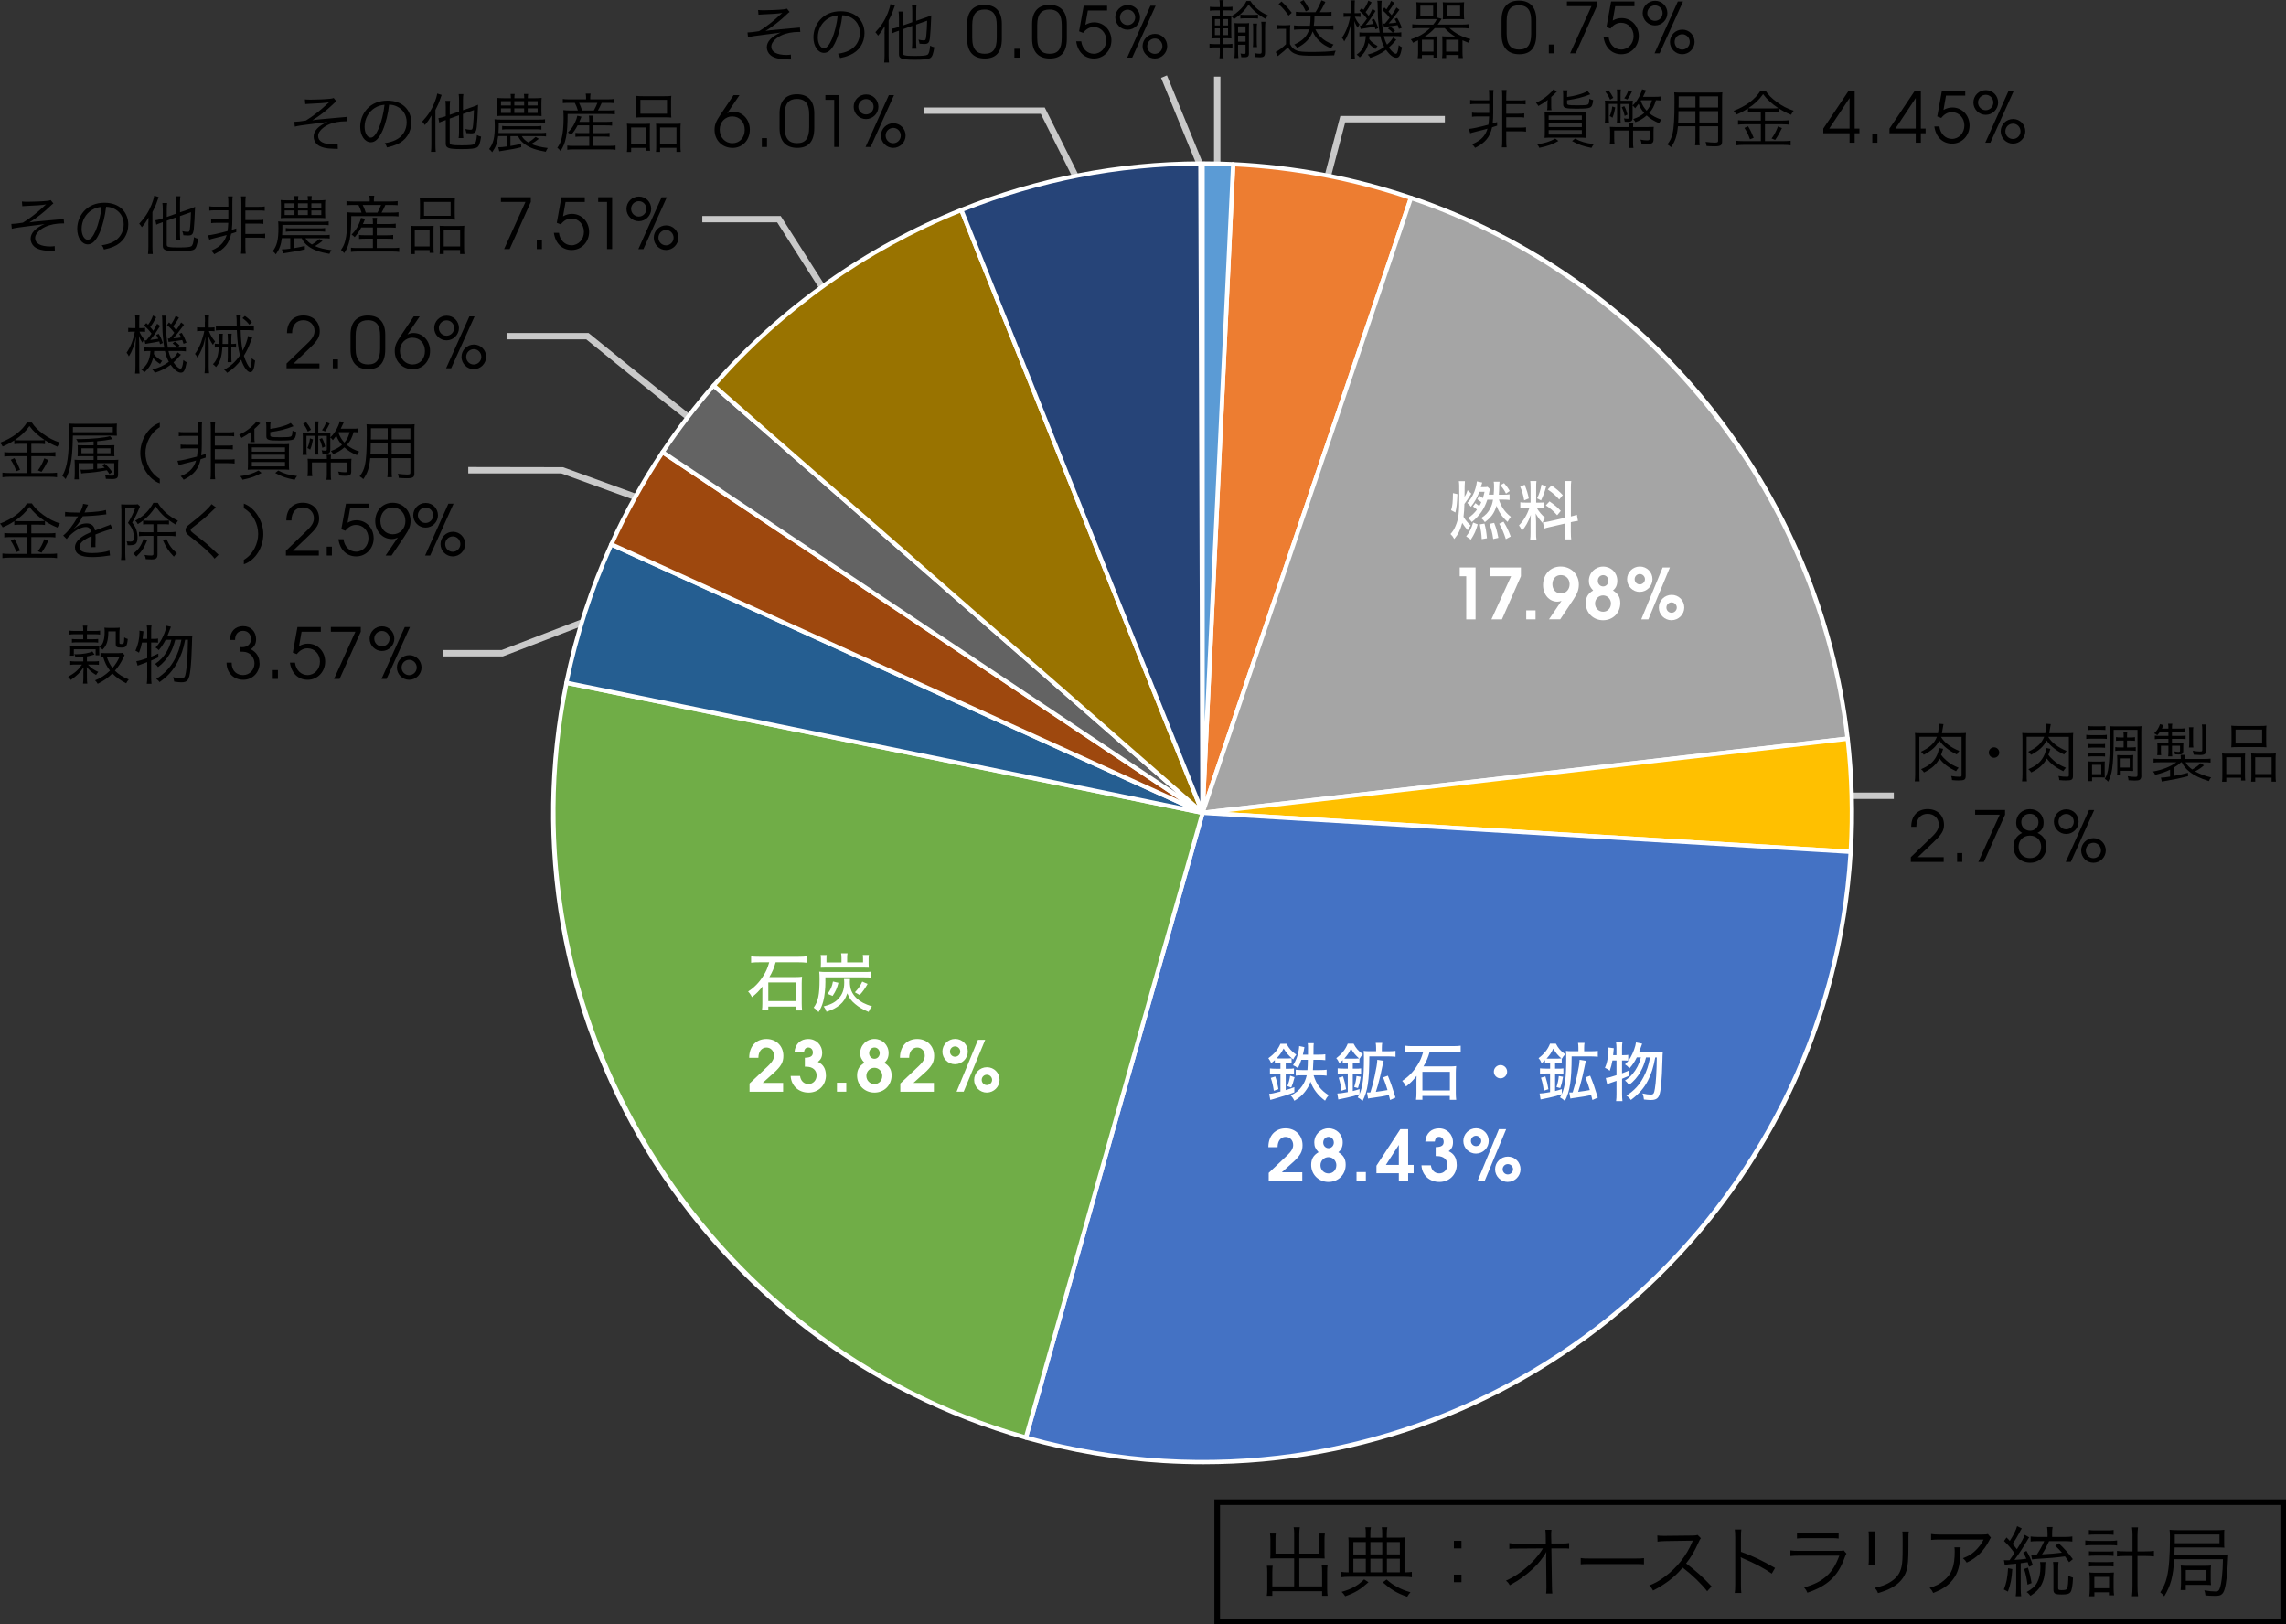 <?xml version="1.0" encoding="UTF-8"?><svg id="_レイヤー_2" xmlns="http://www.w3.org/2000/svg" viewBox="0 0 537.2 381.66"><rect x="0" y="0" width="537.2" height="381.66" fill="#333333" stroke="none"/><defs><style>.cls-1{fill:#fff;}.cls-2{fill:#264478;}.cls-2,.cls-3,.cls-4,.cls-5,.cls-6,.cls-7,.cls-8,.cls-9,.cls-10,.cls-11,.cls-12{fill-rule:evenodd;}.cls-3{fill:#5b9bd5;}.cls-4{fill:#255e91;}.cls-5{fill:#636363;}.cls-13{fill:#c9c9c9;}.cls-6{fill:#997300;}.cls-7{fill:#4472c4;}.cls-8{fill:#9e480e;}.cls-9{fill:#a5a5a5;}.cls-10{fill:#ed7d31;}.cls-11{fill:#ffc000;}.cls-12{fill:#70ad47;}</style></defs><g id="_レイヤー_1-2"><g id="_アウトライン前のコピー_2"><rect class="cls-13" x="285.29" y="18" width="1.5" height="22"/><rect class="cls-13" x="277.29" y="17.11" width="1.5" height="23.77" transform="translate(9.72 107.44) rotate(-22.25)"/><polygon class="cls-13" points="253.87 45.33 244.58 26.75 217.04 26.75 217.04 25.25 245.51 25.25 255.21 44.66 253.87 45.33"/><polygon class="cls-13" points="311.27 47.19 309.82 46.81 314.97 27.25 339.54 27.25 339.54 28.75 316.12 28.75 311.27 47.19"/><rect class="cls-13" x="415.04" y="186.25" width="30" height="1.5"/><polygon class="cls-13" points="196.41 73.9 182.63 52.25 165.04 52.25 165.04 50.75 183.46 50.75 197.68 73.09 196.41 73.9"/><path class="cls-13" d="m168.54,103.75c-.35,0-1.26,0-30.77-24h-18.73v-1.5h19.27l.21.17c11.38,9.25,28.82,23.25,30.24,23.87l-.21.48v.98Z"/><polygon class="cls-13" points="153.79 119.2 131.91 111.25 110.04 111.25 110.04 109.75 132.3 109.79 154.3 117.79 153.79 119.2"/><polygon class="cls-13" points="118.18 154.25 104.04 154.25 104.04 152.75 117.9 152.75 143.77 142.8 144.31 144.2 118.18 154.25"/><path class="cls-10" d="m289.79,38.59c14.23.67,28.29,3.33,41.78,7.9l-48.97,144.51,7.19-152.41h0Z"/><path class="cls-1" d="m282.6,191.5s-.06,0-.09,0c-.25-.05-.42-.27-.41-.51l7.19-152.41c0-.13.06-.26.16-.35.1-.09.23-.14.36-.13,14.28.67,28.38,3.34,41.92,7.93.13.04.23.13.29.25.06.12.07.26.03.38l-48.97,144.51c-.07.21-.26.34-.47.34Zm7.67-152.39l-7,148.36,47.67-140.67c-13.15-4.41-26.82-6.99-40.67-7.69Z"/><path class="cls-9" d="m331.57,46.49c55.91,18.95,95.87,68.44,102.61,127.08l-151.58,17.43,48.97-144.51h0Z"/><path class="cls-1" d="m282.6,191.5c-.15,0-.29-.07-.39-.19-.11-.13-.14-.31-.08-.47l48.97-144.51c.04-.13.13-.23.25-.29.12-.06.26-.07.38-.03,27.52,9.33,51.72,26.21,69.97,48.81,18.25,22.61,29.66,49.82,32.98,78.69.03.27-.17.52-.44.55l-151.58,17.43s-.04,0-.06,0Zm49.28-144.37l-48.56,143.29,150.3-17.28c-6.84-57.78-46.71-107.15-101.74-126.01Z"/><path class="cls-11" d="m434.19,173.58c1.01,8.83,1.26,17.73.72,26.59l-152.31-9.17,151.58-17.43h0Z"/><path class="cls-1" d="m434.91,200.67s-.02,0-.03,0l-152.3-9.17c-.26-.02-.46-.23-.47-.49,0-.26.19-.48.44-.51l151.58-17.43c.13-.02.26.02.37.1.1.08.17.2.19.33,1.02,8.83,1.26,17.81.73,26.68-.02.27-.24.47-.5.47Zm-146.57-9.82l146.1,8.8c.48-8.48.25-17.06-.69-25.51l-145.41,16.72Z"/><path class="cls-7" d="m434.91,200.17c-5.06,84.12-77.36,148.2-161.47,143.14-10.95-.66-21.8-2.5-32.36-5.48l41.53-146.82,152.3,9.17h0Z"/><path class="cls-1" d="m282.81,344.09c-3.13,0-6.26-.09-9.4-.28-10.97-.66-21.89-2.51-32.47-5.5-.13-.04-.24-.12-.3-.24-.06-.12-.08-.25-.04-.38l41.53-146.82c.06-.23.27-.38.51-.36l152.3,9.17c.13,0,.26.07.34.17.09.1.13.23.12.36-2.46,40.82-20.66,78.23-51.26,105.35-28.24,25.03-63.92,38.53-101.34,38.53Zm-41.12-6.61c10.35,2.89,21.04,4.69,31.77,5.33,83.54,5.03,155.61-58.71,160.91-142.17l-151.4-9.11-41.28,145.95Z"/><path class="cls-12" d="m241.08,337.82c-76.88-21.74-123.96-99.11-107.96-177.38l149.49,30.56-41.53,146.82h0Z"/><path class="cls-1" d="m241.08,338.32s-.09,0-.14-.02c-37.3-10.55-68.95-34.6-89.1-67.71s-26.98-72.27-19.21-110.25c.03-.13.1-.24.21-.32.11-.07.25-.1.38-.07l149.49,30.56c.14.03.25.11.33.23.07.12.09.26.05.4l-41.53,146.82c-.06.22-.26.36-.48.36Zm-107.57-177.29c-15.54,77.27,31.46,154.48,107.23,176.17l41.25-145.82-148.47-30.35Z"/><path class="cls-4" d="m133.12,160.44c2.29-11.2,5.83-22.11,10.56-32.52l138.93,63.08-149.49-30.56h0Z"/><path class="cls-1" d="m282.6,191.5s-.07,0-.1-.01l-149.49-30.56c-.13-.03-.24-.1-.32-.21-.07-.11-.1-.25-.07-.38,2.29-11.22,5.86-22.2,10.59-32.62.05-.12.16-.21.28-.26.12-.05.26-.04.38.01l138.93,63.08c.23.1.35.37.27.61-.07.21-.26.35-.48.35Zm-148.9-31.45l144.65,29.57-134.44-61.04c-4.53,10.07-7.97,20.65-10.22,31.47Z"/><path class="cls-8" d="m143.67,127.92c3.42-7.54,7.45-14.78,12.05-21.66l126.88,84.74-138.93-63.08h0Z"/><path class="cls-1" d="m282.6,191.5c-.07,0-.14-.01-.21-.04l-138.93-63.08c-.12-.05-.21-.16-.26-.28-.05-.12-.04-.26.01-.38,3.42-7.54,7.49-14.85,12.08-21.73.07-.11.19-.19.32-.21.13-.03.26,0,.38.07l126.88,84.74c.22.15.29.43.16.66-.09.16-.26.26-.44.26Zm-138.27-63.83l132.89,60.34-121.37-81.06c-4.36,6.58-8.23,13.54-11.52,20.72Z"/><path class="cls-5" d="m155.72,106.26c3.66-5.47,7.66-10.71,11.99-15.66l114.89,100.4-126.88-84.74h0Z"/><path class="cls-1" d="m282.6,191.5c-.1,0-.19-.03-.28-.08l-126.88-84.74c-.23-.15-.29-.46-.14-.69,3.66-5.47,7.7-10.76,12.03-15.71.09-.1.21-.16.34-.17.13,0,.26.04.36.12l114.89,100.4c.2.17.23.47.07.68-.1.13-.25.2-.4.2Zm-126.19-85.38l120.05,80.18-108.7-95c-4.07,4.69-7.88,9.67-11.35,14.82Z"/><path class="cls-6" d="m167.71,90.6c15.87-18.16,35.81-32.3,58.2-41.25l56.69,141.66-114.89-100.4h0Z"/><path class="cls-1" d="m282.6,191.5c-.12,0-.24-.04-.33-.12l-114.89-100.4c-.1-.09-.16-.21-.17-.34,0-.13.04-.26.12-.36,15.85-18.13,36.04-32.44,58.39-41.39.25-.1.55.02.65.28l56.69,141.66c.09.21.01.46-.18.59-.09.06-.19.09-.29.09Zm-114.18-100.95l112.95,98.71-55.73-139.26c-21.87,8.84-41.64,22.85-57.22,40.56Z"/><path class="cls-2" d="m225.92,49.34c17.87-7.15,36.93-10.86,56.18-10.92l.51,152.58-56.69-141.66h0Z"/><path class="cls-1" d="m282.6,191.5c-.2,0-.39-.12-.46-.31l-56.69-141.66c-.1-.26.02-.55.28-.65,18.01-7.21,36.97-10.89,56.37-10.96.17,0,.26.05.35.15s.15.22.15.35l.51,152.58c0,.24-.17.45-.4.49-.03,0-.06,0-.1,0Zm-56.04-141.88l55.53,138.76-.5-149.46c-18.93.12-37.44,3.72-55.03,10.7Z"/><path class="cls-3" d="m282.6,38.42c2.4,0,4.79.06,7.19.17l-7.19,152.41V38.42h0Z"/><path class="cls-1" d="m282.6,191.5h-.01c-.27,0-.49-.23-.49-.5V38.42c0-.28.22-.5.5-.5,2.39,0,4.82.06,7.21.17.13,0,.26.06.35.16.09.1.14.23.13.36l-7.19,152.41c-.01.27-.23.48-.5.48Zm.5-152.58v130.87l6.17-130.73c-2.05-.09-4.12-.14-6.17-.15Z"/><path d="m456.12,173.15c.77,1.33,2.31,2.52,4.31,3.31-.21.23-.38.48-.58.84-1.88-.9-3.33-2.07-4.11-3.29-.78,1.47-1.68,2.29-3.66,3.36-.24-.34-.39-.49-.67-.72,2.13-1.02,3.15-1.98,3.75-3.51h-4.12v8.82c0,.93.01,1.26.07,1.67h-1.15c.07-.5.1-.98.1-1.64v-8.44c0-.57-.02-.9-.06-1.32.44.05.79.06,1.44.06h3.98c.12-.67.19-1.4.19-2.1v-.12l1.1.09c-.09.38-.1.54-.2,1.11-.06.39-.09.63-.16,1.02h4.26c.66,0,1.02-.01,1.38-.06-.04.39-.06.77-.06,1.37v8.7c0,.93-.27,1.11-1.71,1.11-.39,0-1.02-.03-1.51-.09-.02-.38-.06-.58-.2-.96.78.14,1.37.18,2.01.18.36,0,.44-.08.44-.4v-8.99h-4.82Zm.5,2.82q-.12.36-.24.76c-.06.23-.12.38-.23.66.27.39.66.81,1.23,1.31.84.75,1.53,1.15,2.9,1.72-.27.29-.42.47-.62.81-1.78-.84-2.98-1.75-3.88-2.98-.77,1.42-1.8,2.35-3.65,3.27-.21-.33-.38-.51-.69-.77,1.79-.75,2.86-1.65,3.55-2.92.38-.71.59-1.4.63-2.06l.99.2Z"/><path d="m469.82,176.84c0,.68-.56,1.23-1.23,1.23s-1.23-.55-1.23-1.23.56-1.23,1.23-1.23,1.23.56,1.23,1.23Z"/><path d="m481.33,173.15c.77,1.33,2.31,2.52,4.31,3.31-.21.23-.38.48-.58.84-1.88-.9-3.33-2.07-4.11-3.29-.78,1.47-1.68,2.29-3.66,3.36-.24-.34-.39-.49-.67-.72,2.13-1.02,3.15-1.98,3.75-3.51h-4.12v8.82c0,.93.01,1.26.07,1.67h-1.15c.07-.5.1-.98.1-1.64v-8.44c0-.57-.02-.9-.06-1.32.44.05.79.06,1.44.06h3.98c.12-.67.19-1.4.19-2.1v-.12l1.1.09c-.09.38-.1.54-.2,1.11-.06.39-.09.63-.16,1.02h4.26c.66,0,1.02-.01,1.38-.06-.04.39-.06.77-.06,1.37v8.7c0,.93-.27,1.11-1.71,1.11-.39,0-1.02-.03-1.51-.09-.02-.38-.06-.58-.2-.96.78.14,1.37.18,2.01.18.36,0,.44-.08.44-.4v-8.99h-4.82Zm.5,2.82q-.12.36-.24.76c-.06.23-.12.38-.23.66.27.39.66.81,1.23,1.31.84.75,1.53,1.15,2.9,1.72-.27.29-.42.47-.62.81-1.78-.84-2.98-1.75-3.88-2.98-.77,1.42-1.8,2.35-3.65,3.27-.21-.33-.38-.51-.69-.77,1.79-.75,2.86-1.65,3.55-2.92.38-.71.59-1.4.63-2.06l.99.2Z"/><path d="m490.26,172.67c.38.06.63.08,1.2.08h2.43c.61,0,.88-.02,1.2-.08v.97c-.32-.04-.56-.06-1.09-.06h-2.54c-.52,0-.85.02-1.2.06v-.97Zm.45,10.92c.04-.43.07-.96.07-1.45v-2.01c0-.48-.02-.81-.06-1.23.25.04.43.06.96.06h2.06l.39-.02h.19c.07,0,.15,0,.31-.02-.03.24-.04.48-.04,1.15v1.74c0,.43.02.72.03.91-.17-.01-.45-.03-.84-.03h-2.15v.88h-.93Zm.04-8.79c.27.05.54.06,1.02.06h1.92c.48,0,.7-.01.99-.06v.93c-.33-.04-.54-.06-.99-.06h-1.92c-.48,0-.72.02-1.02.06v-.93Zm0,2.06c.28.04.49.06,1.02.06h1.91c.51,0,.72-.02,1-.06v.93c-.31-.04-.55-.06-1-.06h-1.92c-.45,0-.73.02-1,.06v-.93Zm.03-6.25c.33.06.55.07,1.08.07h1.82c.51,0,.75-.01,1.08-.07v.94c-.3-.04-.64-.06-1.08-.06h-1.82c-.45,0-.75.02-1.08.06v-.94Zm.84,11.32h2.16v-2.21h-2.16v2.21Zm11.59.36c0,.45-.13.78-.39.95-.21.14-.57.19-1.19.19-.33,0-.53-.01-1.44-.07-.03-.41-.06-.56-.2-.96.73.12,1.23.17,1.77.17.44,0,.54-.09.54-.45v-10.62h-5.6v1.76c0,3.3-.12,5.91-.36,7.44-.18,1.21-.48,2.16-.95,3-.26-.35-.36-.44-.77-.66.5-.89.71-1.55.87-2.86.21-1.56.32-4.08.32-7.16,0-1.41-.02-1.77-.09-2.38.41.04.74.06,1.46.06h4.62c.75,0,1.06-.01,1.45-.06-.04.39-.06.78-.06,1.47v10.2Zm-4.9-8.27c-.44,0-.72.02-1.06.06v-.87c.39.06.67.08,1.05.08h.75v-.21c0-.56-.02-.83-.08-1.17h.95c-.06.33-.08.62-.08,1.19v.2h.78c.46,0,.73-.02,1.09-.08v.87c-.32-.04-.59-.06-1.09-.06h-.78v1.61h.99c.49,0,.75-.02,1.06-.08v.9c-.33-.06-.56-.08-1.05-.08h-2.74c-.45,0-.69.02-1.02.08v-.9c.31.06.57.08,1.02.08h.94v-1.61h-.73Zm2.95,6.35c0,.36.01.58.04.81-.04-.02-.09-.02-.1-.02,0,0-.09,0-.19.02h-.06q-.1,0-.7-.05h-1.89v.99h-.87c.04-.27.06-.62.06-1.14v-2.58c0-.4-.02-.69-.04-.97.31.03.6.05,1.03.05h1.71c.51,0,.81-.02,1.06-.05-.03.27-.04.52-.04.93v2.01Zm-2.91,0h2.12v-2.15h-2.12v2.15Z"/><path d="m512.55,179.12c-.42.4-1.08.9-1.68,1.25v1.96c1.45-.27,1.98-.39,3.3-.73v.81c-1.94.49-2.76.67-5.35,1.11-.29.04-.45.07-.79.15l-.23-.93c.48,0,.94-.04,2.16-.24v-1.64c-.96.5-1.97.84-3.51,1.23-.13-.34-.24-.51-.5-.79,2.31-.42,4.08-1.12,5.48-2.17h-3.73c-.83,0-1.21.02-1.62.08v-.93c.48.06.93.07,1.64.07h4.75v-.27c0-.24-.02-.5-.04-.69h1c-.03.21-.06.47-.06.69v.27h4.48c.71,0,1.2-.01,1.62-.07v.93c-.4-.06-.78-.08-1.6-.08h-4.27c.39.69.77,1.12,1.56,1.69.9-.49,1.51-.96,1.98-1.48l.79.52c-.87.71-1.25.96-2.1,1.41,1.11.61,2.31,1.08,3.78,1.42-.24.29-.35.44-.54.87-2.07-.66-3.45-1.32-4.56-2.22-.9-.72-1.33-1.27-1.81-2.22h-.14Zm-4.92-7.2c-.25.36-.35.48-.69.86-.27-.23-.39-.3-.72-.45.72-.7,1.05-1.23,1.38-2.17l.82.25c-.18.41-.24.54-.38.81h1.53c0-.57-.02-.79-.08-1.15h.99c-.06.33-.08.56-.08,1.15h1.68c.63,0,.92-.01,1.29-.07v.84c-.38-.04-.72-.06-1.29-.06h-1.68v.99h1.88c.69,0,.96-.02,1.33-.08v.84c-.38-.05-.75-.06-1.31-.06h-1.9v.93h1.44c.69,0,.99-.02,1.26-.04-.03.25-.05.45-.05.76v1.19c0,.65-.25.84-1.06.84-.18,0-.54-.02-.88-.04-.02-.24-.06-.44-.15-.69.38.07.76.12.99.12.27,0,.35-.07.35-.31v-1.14h-1.89v1.35c0,.47.02.83.06,1.16h-.96c.04-.36.06-.68.06-1.14v-1.37h-1.76v1.28c0,.46.02.69.06.94h-.94c.04-.34.06-.57.06-.98v-1.04c0-.34-.02-.64-.04-.93.28.03.72.04,1.15.04h1.47v-.93h-1.95c-.48,0-.84.03-1.25.09v-.85c.35.04.68.06,1.16.06h2.04v-.99h-1.95Zm6.75,3.74c.06-.33.08-.66.08-1.03v-2.67c0-.43-.02-.73-.08-1.06h1.05c-.06.27-.07.55-.07,1.06v2.67c0,.42.02.66.07,1.03h-1.05Zm4.06.65c0,.86-.33,1.11-1.42,1.11-.29,0-1.02-.04-1.52-.08-.04-.38-.12-.67-.23-.92.66.12,1.25.18,1.64.18.57,0,.61-.03.61-.44v-4.62c0-.55-.03-.9-.09-1.3h1.09c-.07.4-.09.73-.09,1.33v4.72Z"/><path d="m522.23,178.5c0-.59-.01-1-.06-1.45.43.05.79.06,1.38.06h2.84c.48,0,.82-.01,1.21-.04-.03.31-.04.57-.04,1.41v3.47c0,.73.02,1.11.06,1.47h-.97v-.66h-3.48v.95h-1c.06-.39.07-.8.07-1.56v-3.63Zm.93,3.41h3.48v-3.96h-3.48v3.96Zm1.23-10.13c0-.51-.02-.87-.06-1.26.47.06.89.08,1.68.08h4.9c.87,0,1.29-.02,1.7-.08-.04.39-.06.7-.06,1.24v2.54c0,.57.02.96.06,1.32-.42-.04-.84-.06-1.58-.06h-5.11c-.72,0-1.19.02-1.59.06.04-.4.06-.79.06-1.3v-2.54Zm.95,2.93h6.25v-3.26h-6.25v3.26Zm3.71,3.64c0-.7,0-.93-.04-1.29.37.03.7.04,1.21.04h3.3c.57,0,.93-.01,1.29-.06-.04.39-.06.84-.06,1.47v3.62c0,.81.02,1.18.08,1.56h-1.02v-.95h-3.84v.95h-.97c.05-.39.06-.78.06-1.47v-3.87Zm.91,3.56h3.86v-3.96h-3.86v3.96Z"/><path d="m454.59,197.69l-3.91,3.74h6.08v1.11h-7.73v-1.11l4.27-4.12c1.32-1.25,2.31-2.18,2.31-3.53,0-1.47-1.11-2.54-2.64-2.54s-2.64,1.06-2.64,3.05h-1.2c0-2.59,1.51-4.16,3.86-4.16s3.84,1.57,3.84,3.71c0,1.3-.52,2.21-2.24,3.84Z"/><path d="m459.91,202.54v-2.08h1.21v2.08h-1.21Z"/><path d="m466.19,202.54h-1.29l5.02-11.09h-5.77v-1.11h7.03v1.11l-4.98,11.09Z"/><path d="m477.06,202.75c-2.24,0-3.91-1.62-3.91-3.76,0-1.47.72-2.62,2.04-3.26-.98-.59-1.4-1.35-1.4-2.44,0-1.8,1.39-3.15,3.23-3.15s3.22,1.32,3.22,3.15c0,1.21-.46,1.98-1.45,2.44,1.35.59,2.1,1.71,2.1,3.21,0,2.21-1.6,3.81-3.83,3.81Zm-.03-6.39c-1.57,0-2.67,1.09-2.67,2.62s1.1,2.67,2.68,2.67,2.62-1.12,2.62-2.67-1.11-2.62-2.64-2.62Zm-.02-5.12c-1.17,0-2.01.81-2.01,1.95s.87,2.03,2.08,2.03c1.11,0,1.95-.86,1.95-2s-.84-1.98-2.01-1.98Z"/><path d="m485.54,195.98c-1.59,0-2.89-1.3-2.89-2.9s1.29-2.9,2.93-2.9,2.88,1.32,2.88,2.9-1.3,2.9-2.91,2.9Zm.02-4.71c-1.01,0-1.82.81-1.82,1.81s.81,1.81,1.8,1.81,1.79-.81,1.79-1.81-.79-1.81-1.77-1.81Zm1.07,11.27h-1.19l5.47-12.19h1.22l-5.5,12.19Zm5.31.21c-1.58,0-2.88-1.3-2.88-2.89s1.29-2.9,2.92-2.9,2.87,1.32,2.87,2.89-1.3,2.9-2.9,2.9Zm.02-4.7c-1,0-1.8.79-1.8,1.81s.81,1.8,1.78,1.8,1.78-.81,1.78-1.8-.79-1.81-1.76-1.81Z"/><path class="cls-1" d="m300.52,249.81c-.36,0-.63.02-.94.06v-.75c-.39.36-.5.45-.85.73q-.29-.69-.67-1.19c1.4-.99,2.2-1.95,2.83-3.38h1.44c.6,1.12,1.12,1.73,2.29,2.57-.35.39-.46.58-.72,1.12-1.2-1.02-1.57-1.47-2.25-2.58-.51.96-.94,1.57-1.66,2.32.19.02.3.02.54.02h2.07c.44,0,.63-.02.92-.04v1.15c-.31-.03-.52-.04-.96-.04h-.42v1.35h.65c.59,0,.93-.02,1.29-.08v1.29c-.34-.06-.7-.07-1.29-.07h-.65v3.88c.84-.25,1.12-.34,2.03-.69v1.2c-1.01.42-2.7.96-4.79,1.56-.12.03-.25.07-.42.12-.25.08-.3.09-.44.12l-.27-1.44c.5,0,1.14-.14,2.65-.54v-4.21h-1.05c-.63,0-1,.01-1.42.07v-1.29c.39.05.82.08,1.45.08h1.02v-1.35h-.38Zm-1.18,6.52c-.18-1.21-.33-1.9-.71-3.03l1.05-.33c.33.92.5,1.58.75,2.97l-1.09.39Zm3.18-1.11c.35-.88.5-1.44.66-2.44l1.04.36c-.35,1.32-.42,1.54-.78,2.43l-.92-.35Zm3.29-6.18c-.29.86-.41,1.14-.81,1.97-.42-.35-.72-.51-1.14-.68.68-1.08,1.11-2.23,1.32-3.45.09-.45.1-.73.12-1.06l1.23.25q-.07.34-.16.88c-.08.35-.12.57-.2.89h1.2v-.84c.01-.36.01-.56.01-.66,0-.54-.01-.89-.07-1.21h1.42c-.06.42-.06.48-.07,2.71h1.2c.77,0,1.16-.03,1.58-.09v1.38c-.48-.06-1.02-.09-1.54-.09h-1.25c-.04,1.22-.08,1.82-.12,2.42h1.62c.69,0,1.21-.03,1.6-.09v1.4c-.45-.06-.99-.09-1.56-.09h-1.5c.65,2.17,1.67,3.52,3.54,4.69-.44.52-.57.72-.85,1.29-1.69-1.27-2.79-2.71-3.42-4.47-.33.93-.71,1.6-1.31,2.37-.67.85-1.33,1.43-2.48,2.12-.24-.51-.46-.84-.87-1.25,1.32-.67,2.01-1.23,2.69-2.22.54-.78.88-1.6,1.08-2.53h-1.05c-.63,0-1.15.03-1.53.09v-1.4c.39.06.93.09,1.48.09h1.27c.06-.81.09-1.3.1-2.42h-1.54Z"/><path class="cls-1" d="m316.47,249.86c-.35,0-.65.02-.94.06v-.79c-.29.27-.41.39-.8.73-.19-.49-.39-.84-.72-1.2,1.29-.95,2.19-2.07,2.7-3.41h1.38c.57,1.1,1.12,1.74,2.19,2.49-.35.36-.52.6-.79,1.06l-.03-.03v1.12c-.25-.03-.55-.05-.96-.05h-.6v1.29h.66c.58,0,.94-.01,1.29-.07v1.29c-.36-.06-.72-.08-1.29-.08h-.66v4.12c.53-.13.75-.19,1.59-.45v1.17c.76-1.79,1.03-4.01,1.03-8.42,0-.75-.01-1.22-.07-1.74.38.06.78.08,1.33.08h1.6v-.79c0-.45-.03-.83-.09-1.17h1.53c-.06.32-.09.69-.09,1.16v.81h1.77c.58,0,1-.03,1.44-.09v1.38c-.51-.05-1-.08-1.47-.08h-4.68c-.03,5.76-.39,8.15-1.59,10.47-.44-.41-.65-.57-1.15-.84.24-.38.3-.49.44-.76-1.08.39-2.46.75-4.37,1.12-.3.06-.45.09-.63.13l-.23-1.4c.56-.02,1.12-.09,2.46-.33v-4.38h-.93c-.58,0-1.02.03-1.44.08v-1.29c.41.04.81.07,1.46.07h.92v-1.29h-.25Zm-1.23,6.45c-.15-1.21-.31-1.95-.66-3.06l1.04-.3c.35,1.09.52,1.86.71,3.01l-1.08.35Zm3.29-7.54c.39,0,.66-.02.85-.04-.84-.74-1.33-1.32-1.91-2.31-.46.99-.84,1.54-1.57,2.34.22.02.33.02.58.02h2.04Zm-.3,6.69c.31-.98.44-1.56.54-2.61l1,.19c-.18,1.06-.33,1.71-.65,2.65l-.9-.24Zm8.12,1.88c-1.37.29-2.15.42-3.36.58-.9.12-1.17.17-1.5.24l-.25-1.43h.35c.17,0,.19,0,.44-.02.55-1.77.67-2.25,1.03-3.92.39-1.78.57-2.92.6-3.75l1.5.24c-.09.24-.1.25-.42,1.81-.17.79-.23,1.04-.39,1.77l-.21.84c-.25,1.05-.45,1.71-.82,2.88,1.14-.15,2.19-.31,2.74-.42-.3-1-.51-1.63-1.03-2.98l1.11-.4c.78,1.94.92,2.32,1.8,5.15l-1.27.57-.3-1.17Z"/><path class="cls-1" d="m332.16,247.13c-.93,0-1.26.02-1.94.1v-1.5c.48.08,1,.1,1.92.1h9.21c.89,0,1.38-.03,1.91-.1v1.5c-.6-.07-1.1-.1-1.89-.1h-5.39c-.4,1.41-.76,2.27-1.47,3.47h6.15c.65,0,1.06-.02,1.53-.08-.05.46-.08,1.08-.08,1.52v4.77c0,.57.03,1.17.09,1.65h-1.5v-.92h-6.44v.9h-1.5c.08-.51.1-1.03.1-1.65v-2.98c0-.39.02-.72.03-.99-.75.99-1.48,1.73-2.48,2.5-.24-.51-.51-.91-.9-1.32,1.5-.98,2.61-2.13,3.6-3.73.65-1.04.94-1.71,1.36-3.14h-2.34Zm2.1,9.12h6.46v-4.38h-6.46v4.38Z"/><path class="cls-1" d="m354.17,251.84c0,.85-.71,1.56-1.56,1.56s-1.56-.71-1.56-1.56.71-1.56,1.56-1.56,1.56.69,1.56,1.56Z"/><path class="cls-1" d="m364.01,249.86c-.35,0-.65.02-.94.06v-.79c-.29.27-.41.39-.8.73-.19-.49-.39-.84-.72-1.2,1.29-.95,2.19-2.07,2.7-3.41h1.38c.57,1.1,1.12,1.74,2.19,2.49-.35.36-.52.6-.79,1.06l-.03-.03v1.12c-.25-.03-.55-.05-.96-.05h-.6v1.29h.66c.58,0,.94-.01,1.29-.07v1.29c-.36-.06-.72-.08-1.29-.08h-.66v4.12c.53-.13.75-.19,1.59-.45v1.17c.76-1.79,1.03-4.01,1.03-8.42,0-.75-.01-1.22-.07-1.74.38.06.78.08,1.33.08h1.6v-.79c0-.45-.03-.83-.09-1.17h1.53c-.06.32-.09.69-.09,1.16v.81h1.77c.58,0,1-.03,1.44-.09v1.38c-.51-.05-1-.08-1.47-.08h-4.68c-.03,5.76-.39,8.15-1.59,10.47-.44-.41-.65-.57-1.15-.84.24-.38.3-.49.44-.76-1.08.39-2.46.75-4.37,1.12-.3.06-.45.09-.63.13l-.23-1.4c.56-.02,1.12-.09,2.46-.33v-4.38h-.93c-.58,0-1.02.03-1.44.08v-1.29c.41.04.81.07,1.46.07h.92v-1.29h-.25Zm-1.23,6.45c-.15-1.21-.31-1.95-.66-3.06l1.04-.3c.35,1.09.52,1.86.71,3.01l-1.08.35Zm3.29-7.54c.39,0,.66-.02.85-.04-.84-.74-1.33-1.32-1.91-2.31-.46.99-.84,1.54-1.57,2.34.22.02.33.02.58.02h2.04Zm-.3,6.69c.31-.98.44-1.56.54-2.61l1,.19c-.18,1.06-.33,1.71-.65,2.65l-.9-.24Zm8.12,1.88c-1.37.29-2.15.42-3.36.58-.9.12-1.17.17-1.5.24l-.25-1.43h.35c.17,0,.19,0,.44-.02.55-1.77.67-2.25,1.03-3.92.39-1.78.57-2.92.6-3.75l1.5.24c-.09.24-.1.25-.42,1.81-.17.79-.23,1.04-.39,1.77l-.21.84c-.25,1.05-.45,1.71-.82,2.88,1.14-.15,2.19-.31,2.74-.42-.3-1-.51-1.63-1.03-2.98l1.11-.4c.78,1.94.92,2.32,1.8,5.15l-1.27.57-.3-1.17Z"/><path class="cls-1" d="m378.92,249.19c-.2,1.02-.3,1.46-.63,2.42-.39-.31-.66-.48-1.14-.68.31-.7.45-1.14.63-2.11.14-.77.21-1.5.21-2.12,0-.21-.02-.31-.03-.55l1.27.17c-.08.93-.12,1.48-.15,1.63h.78v-1.77c0-.5-.03-.81-.1-1.25h1.5c-.06.41-.09.72-.09,1.25v1.77h.5c.48,0,.7-.02.96-.07v1.36c-.38-.03-.57-.04-.96-.04h-.5v3.02c.63-.24.84-.31,1.53-.62l.02,1.25c-.77.33-.98.42-1.54.65v3.61c0,.6.03,1.1.09,1.65h-1.5c.08-.53.1-1.01.1-1.65v-3.12c-.63.22-1.09.39-1.41.49-.38.14-.48.17-.78.32l-.33-1.49c.63-.06,1.29-.23,2.52-.65v-3.46h-.94Zm7.9-.72c-.39,1.47-.72,2.34-1.33,3.42-.66,1.18-1.54,2.2-2.69,3.09-.25-.44-.55-.77-.94-1.06.84-.54,1.25-.9,1.8-1.56.95-1.14,1.53-2.31,1.95-3.89h-.96c-.5,1.04-1.04,1.83-1.73,2.58-.39-.46-.61-.66-1.05-.93.61-.57.87-.9,1.33-1.68.6-1.04,1.15-2.56,1.25-3.48l1.45.29q-.1.27-.44,1.23c-.09.28-.18.49-.3.81h4.33c.62,0,.96-.02,1.26-.06q-.06.45-.09,1.98c-.12,4.68-.36,7.23-.76,8.21-.32.78-.87,1.08-1.98,1.08-.35,0-.98-.04-1.6-.12-.05-.57-.14-.95-.35-1.43.81.18,1.4.27,1.92.27.66,0,.81-.21,1-1.36.26-1.55.42-4.12.45-7.38h-.36c-.42,2.31-.93,3.93-1.71,5.42-.96,1.85-2.06,3.1-4.01,4.59-.36-.5-.54-.66-1.06-1.02,1.86-1.2,3.1-2.55,4.05-4.4.73-1.41,1.19-2.77,1.51-4.59h-.96Z"/><path class="cls-1" d="m303.72,273.22l-2.5,2.26h4.81v2.07h-7.89v-1.93l4.34-4.11c.99-.94,1.41-1.65,1.41-2.44,0-1.09-.76-1.91-1.77-1.91-1.14,0-1.9.96-1.9,2.41h-2.16c0-2.8,1.7-4.42,4.05-4.42s3.98,1.71,3.98,3.95c0,1.5-.51,2.46-2.35,4.12Z"/><path class="cls-1" d="m316.23,273.71c0,2.31-1.73,4.04-4.04,4.04s-4.07-1.74-4.07-4.02c0-1.29.48-2.26,1.74-2.97-.76-.81-1.01-1.39-1.01-2.28,0-1.86,1.49-3.34,3.35-3.34s3.33,1.42,3.33,3.31c0,1.02-.33,1.75-1.02,2.31,1.2.73,1.72,1.58,1.72,2.95h0Zm-2.19.12c0-1.06-.83-1.91-1.84-1.91-1.06,0-1.9.83-1.9,1.9s.83,1.93,1.9,1.93c1.04,0,1.83-.82,1.83-1.91h0Zm-.6-5.36c0-.74-.55-1.32-1.22-1.32-.73,0-1.27.58-1.27,1.34s.56,1.32,1.26,1.32c.68,0,1.24-.59,1.24-1.34h0Z"/><path class="cls-1" d="m318.78,277.54v-2.11h2.19v2.11h-2.19Z"/><path class="cls-1" d="m330.91,275.71v1.83h-2.19v-1.83h-5.26v-1.78l5.61-8.58h1.84v8.4h1.29v1.96h-1.29Zm-2.19-6.67l-3.04,4.7h3.04v-4.7Z"/><path class="cls-1" d="m342.34,273.66c0,2.36-1.73,4.09-4.09,4.09s-4.08-1.61-4.21-3.91h2.21c.15,1.16.92,1.9,1.98,1.9s1.91-.86,1.91-2.03c0-1.24-.94-2.05-2.4-2.04h-.36v-2.11c1.39-.03,1.88-.41,1.88-1.25,0-.68-.45-1.16-1.07-1.16-.59,0-.92.35-1.02,1.11h-2.23c.17-2.06,1.53-3.11,3.23-3.11,1.88,0,3.28,1.4,3.28,3.28,0,.94-.31,1.58-1.02,2.1,1.25.56,1.89,1.62,1.89,3.15h.01Z"/><path class="cls-1" d="m346.86,271.09c-1.65,0-2.98-1.34-2.98-2.97s1.32-2.99,3-2.99,2.97,1.35,2.97,2.97-1.34,2.98-2.98,2.98Zm0-4.2c-.66,0-1.2.54-1.2,1.22s.54,1.22,1.2,1.22,1.22-.56,1.22-1.22-.56-1.22-1.22-1.22Zm2.03,10.65h-1.68l5.03-12.19h1.7l-5.06,12.19Zm5.44.21c-1.65,0-2.99-1.34-2.99-2.97s1.32-2.99,3.01-2.99,2.97,1.35,2.97,2.97-1.34,2.98-2.99,2.98Zm0-4.2c-.66,0-1.21.54-1.21,1.22s.55,1.22,1.21,1.22,1.23-.56,1.23-1.22-.56-1.22-1.23-1.22Z"/><path class="cls-1" d="m178.45,226.13c-.93,0-1.26.02-1.94.1v-1.5c.48.08,1,.1,1.92.1h9.21c.89,0,1.38-.03,1.91-.1v1.5c-.6-.07-1.1-.1-1.89-.1h-5.39c-.4,1.41-.76,2.27-1.47,3.47h6.15c.65,0,1.06-.02,1.53-.08-.05.46-.08,1.08-.08,1.52v4.77c0,.57.03,1.17.09,1.65h-1.5v-.92h-6.44v.9h-1.5c.08-.51.1-1.03.1-1.65v-2.98c0-.39.02-.72.03-.99-.75.99-1.48,1.73-2.48,2.5-.24-.51-.51-.91-.9-1.32,1.5-.98,2.61-2.13,3.6-3.73.65-1.04.94-1.71,1.36-3.14h-2.34Zm2.1,9.12h6.46v-4.38h-6.46v4.38Z"/><path class="cls-1" d="m193.97,230.63c0,1.74-.2,3.5-.51,4.67-.28,1.04-.57,1.68-1.11,2.54-.36-.45-.65-.71-1.14-1.05,1.06-1.49,1.38-3.03,1.38-6.63,0-.98-.02-1.32-.08-1.83.57.06.96.08,1.75.08h8.87c.88,0,1.24-.02,1.59-.08v1.41c-.46-.06-.84-.07-1.59-.07h-9.17v.97Zm3.77-5.62c0-.38-.03-.67-.09-.99h1.52c-.06.27-.09.55-.09.98v1.15h3.73v-.83c0-.36-.02-.63-.06-.91h1.44c-.06.31-.07.57-.07.9v1.17c0,.33.01.63.04.92-.42-.02-.79-.03-1.16-.03h-9.01c-.5,0-.71,0-1.12.03.03-.38.04-.62.04-.9v-1.2c0-.29-.02-.54-.08-.88h1.44c-.04.21-.06.51-.06.91v.83h3.53v-1.14Zm2.01,5.04c-.03.25-.04.39-.04.63,0,1.71.48,2.85,1.63,3.93.85.81,1.83,1.32,3.56,1.88-.36.45-.51.69-.79,1.31-1.37-.58-2.34-1.16-3.18-1.88-.9-.75-1.35-1.37-1.81-2.49-.44,1.25-.9,1.97-1.75,2.7-.83.69-1.73,1.17-3.15,1.63-.17-.51-.33-.82-.68-1.26,1.71-.45,2.6-.9,3.42-1.74.99-1.02,1.43-2.21,1.43-3.84,0-.39-.02-.62-.06-.87h1.44Zm-5.27,3.5c.75-1.04,1.06-1.77,1.26-2.9l1.29.3c-.35,1.32-.62,1.95-1.37,3.08l-1.19-.48Zm6.41-.36c.92-.99,1.17-1.37,1.73-2.52l1.26.54c-.66,1.15-1.06,1.74-1.86,2.61l-1.12-.63Z"/><path class="cls-1" d="m181.72,252.22l-2.5,2.26h4.81v2.07h-7.89v-1.93l4.34-4.11c.99-.94,1.41-1.65,1.41-2.44,0-1.09-.76-1.91-1.77-1.91-1.14,0-1.9.96-1.9,2.41h-2.16c0-2.8,1.7-4.42,4.05-4.42s3.98,1.71,3.98,3.95c0,1.5-.51,2.46-2.35,4.12Z"/><path class="cls-1" d="m194.1,252.66c0,2.36-1.73,4.09-4.09,4.09s-4.08-1.61-4.21-3.91h2.21c.15,1.16.92,1.9,1.98,1.9s1.91-.86,1.91-2.03c0-1.24-.94-2.05-2.4-2.04h-.36v-2.11c1.39-.03,1.88-.41,1.88-1.25,0-.68-.45-1.16-1.07-1.16-.59,0-.92.35-1.02,1.11h-2.23c.17-2.06,1.53-3.11,3.23-3.11,1.88,0,3.28,1.4,3.28,3.28,0,.94-.31,1.58-1.02,2.1,1.25.56,1.89,1.62,1.89,3.15h.01Z"/><path class="cls-1" d="m196.68,256.54v-2.11h2.19v2.11h-2.19Z"/><path class="cls-1" d="m209.52,252.71c0,2.31-1.73,4.04-4.04,4.04s-4.07-1.74-4.07-4.02c0-1.29.48-2.26,1.74-2.97-.76-.81-1.01-1.39-1.01-2.28,0-1.86,1.49-3.34,3.35-3.34s3.33,1.42,3.33,3.31c0,1.02-.33,1.75-1.02,2.31,1.2.73,1.72,1.58,1.72,2.95h0Zm-2.19.12c0-1.06-.83-1.91-1.84-1.91-1.06,0-1.9.83-1.9,1.9s.83,1.93,1.9,1.93c1.04,0,1.83-.82,1.83-1.91h0Zm-.6-5.36c0-.74-.55-1.32-1.22-1.32-.73,0-1.27.58-1.27,1.34s.56,1.32,1.26,1.32c.68,0,1.24-.59,1.24-1.34h0Z"/><path class="cls-1" d="m217.15,252.22l-2.5,2.26h4.81v2.07h-7.89v-1.93l4.34-4.11c.99-.94,1.41-1.65,1.41-2.44,0-1.09-.76-1.91-1.77-1.91-1.14,0-1.9.96-1.9,2.41h-2.16c0-2.8,1.7-4.42,4.05-4.42s3.98,1.71,3.98,3.95c0,1.5-.51,2.46-2.35,4.12Z"/><path class="cls-1" d="m224.44,250.09c-1.65,0-2.98-1.34-2.98-2.97s1.32-2.99,3-2.99,2.97,1.35,2.97,2.97-1.34,2.98-2.98,2.98Zm0-4.2c-.66,0-1.2.54-1.2,1.22s.54,1.22,1.2,1.22,1.22-.56,1.22-1.22-.56-1.22-1.22-1.22Zm2.03,10.65h-1.68l5.03-12.19h1.7l-5.06,12.19Zm5.44.21c-1.65,0-2.99-1.34-2.99-2.97s1.32-2.99,3.01-2.99,2.97,1.35,2.97,2.97-1.34,2.98-2.99,2.98Zm0-4.2c-.66,0-1.21.54-1.21,1.22s.55,1.22,1.21,1.22,1.23-.56,1.23-1.22-.56-1.22-1.23-1.22Z"/><path class="cls-1" d="m345.76,116c-.08.1-.1.14-.17.25-.45.74-1.04,1.62-1.46,2.16-.02.98-.1,2.28-.21,3.03.46.78.94,1.35,1.68,2.04-.27.31-.5.71-.69,1.14-.52-.61-.96-1.19-1.29-1.74-.46,1.69-.93,2.65-1.88,3.78-.31-.56-.46-.77-.88-1.17.57-.62.85-1.08,1.21-1.94.71-1.65.85-3.03.85-7.41,0-2.16-.01-2.5-.1-3.07h1.43q-.08.44-.09,3.72c.38-.65.54-1,.72-1.6l.87.81Zm-4.76,3.87c.32-.93.42-1.91.44-3.99l1.05.23c-.1,2.33-.18,3.03-.48,4.32l-1.01-.55Zm3.54,6.17c.83-1.02,1.16-1.71,1.64-3.25l1.08.43c-.44,1.53-.77,2.27-1.62,3.58l-1.1-.76Zm2.19-7.81c.12.09.21.17.27.21.38.27.42.31.63.48.19-.33.31-.56.46-.92-.38-.3-.52-.41-.94-.68l.48-.84c.58.41.6.41.82.58.18-.52.26-.79.41-1.5h-1.22c-.51,1.38-1.06,2.35-1.99,3.52-.2-.31-.47-.6-.85-.9.63-.66.88-1.02,1.36-1.94.44-.82.84-2.25.9-3.12l1.26.27q-.1.24-.33,1.08h.56c.45,0,.73-.01,1.03-.06l.53.51c-.05.19-.06.25-.17.87-.03.15-.05.25-.09.45h1.16c.06-.84.09-1.33.09-1.96,0-.44-.02-.77-.08-1.08h1.37c-.04.27-.06.52-.08.95,0,.94-.03,1.5-.09,2.1h1.12c.56,0,.98-.03,1.4-.09v1.33c-.4-.06-.85-.09-1.4-.09h-1.1c.23.75.56,1.47,1.02,2.16.44.66,1.02,1.28,1.79,1.88-.3.36-.57.78-.77,1.2-1.32-1.2-2.11-2.37-2.59-3.79-.57,1.77-1.26,2.73-2.75,3.84-.29-.42-.44-.58-.87-.96,1.04-.66,1.65-1.32,2.15-2.29.31-.62.5-1.17.63-2.02h-.6c-.29,0-.45,0-.74.01-.34,1.05-.78,1.97-1.35,2.81-.56.83-1.46,1.79-2.3,2.43-.28-.39-.48-.62-.88-.93.87-.58,1.58-1.26,2.1-2-.38-.31-.51-.44-.93-.73l.57-.78Zm1.47,8.46c-.06-1.2-.18-2.1-.45-3.47l1.1-.18c.3,1.12.45,2.01.58,3.44l-1.23.21Zm2.7-.03c-.21-1.44-.45-2.4-.89-3.55l1.11-.24c.5,1.29.62,1.73.99,3.51l-1.21.28Zm2.97.03c-.5-1.54-.92-2.51-1.57-3.62l1.02-.48c.82,1.35,1.09,1.89,1.69,3.48l-1.14.62Zm-.42-13.16c.66.77.92,1.12,1.33,1.85l-.88.61c-.36-.75-.69-1.24-1.32-1.98l.87-.48Z"/><path class="cls-1" d="m358.6,119.29c-.65,0-.96.01-1.33.07v-1.33c.31.06.66.08,1.33.08h1.08v-3.54c0-.72-.03-1.15-.08-1.53h1.46c-.06.38-.07.78-.07,1.51v3.56h.78c.54,0,.81-.02,1.12-.06v1.31c-.36-.05-.66-.06-1.15-.06h-.65c.65,1.05,1.17,1.67,2.02,2.37-.25.36-.45.73-.65,1.18-.79-.9-1.08-1.32-1.58-2.19.04.6.09,1.49.09,1.92v2.62c0,.71.01,1.16.09,1.59h-1.48c.07-.5.09-.95.09-1.62v-2.19c0-.65.03-1.41.07-2.01-.67,1.77-1.21,2.75-2.1,3.75-.26-.65-.38-.87-.69-1.26,1.08-1.11,1.8-2.29,2.5-4.17h-.87Zm-.3-5.39c.49,1.31.72,2.02.96,3.23l-1.08.45c-.25-1.38-.51-2.25-.94-3.2l1.06-.48Zm5.04.42c-.41,1.46-.62,2.01-1.2,3.27l-.93-.48c.54-1.12.75-1.8,1.05-3.25l1.08.46Zm4.45.38c0-.81-.03-1.23-.09-1.66h1.54c-.07.49-.09.88-.09,1.66v6.66c.67-.17,1.02-.25,1.41-.4l.25,1.44c-.39.04-.85.12-1.44.25l-.23.06v2.33c0,.78.03,1.24.09,1.71h-1.54c.08-.47.09-.84.09-1.73v-2l-3.49.81c-.63.13-1.08.27-1.41.38l-.3-1.46c.38-.02.88-.09,1.45-.23l3.75-.85v-6.98Zm-3.66,3.12c1.21.84,1.88,1.4,2.65,2.23l-.85,1.02c-.99-1.08-1.57-1.59-2.67-2.32l.87-.93Zm.48-3.75c1.27.92,1.78,1.35,2.64,2.28l-.84,1.03c-1.02-1.11-1.33-1.4-2.69-2.35l.89-.96Z"/><path class="cls-1" d="m344.56,145.54v-10.13h-1.53v-2.06h3.72v12.2h-2.19Z"/><path class="cls-1" d="m352.96,145.54h-2.48l4.62-10.13h-4.87v-2.06h7.18v2.06l-4.46,10.13Z"/><path class="cls-1" d="m358.66,145.54v-2.11h2.19v2.11h-2.19Z"/><path class="cls-1" d="m369.83,140.75l-3.19,4.78h-2.63l2.94-4.34c-.4.15-.63.2-.99.2-1.9,0-3.35-1.68-3.35-3.89,0-2.54,1.73-4.37,4.14-4.37s4.27,1.79,4.27,4.22c0,1.17-.33,2.1-1.2,3.4Zm-3.07-5.61c-1.16,0-1.95.89-1.95,2.15s.84,2.16,2,2.16,2.04-.89,2.04-2.16-.88-2.15-2.08-2.15Z"/><path class="cls-1" d="m380.76,141.71c0,2.31-1.73,4.04-4.04,4.04s-4.07-1.74-4.07-4.02c0-1.29.48-2.26,1.74-2.97-.76-.81-1.01-1.39-1.01-2.28,0-1.86,1.49-3.34,3.35-3.34s3.33,1.42,3.33,3.31c0,1.02-.33,1.75-1.02,2.31,1.2.73,1.72,1.58,1.72,2.95h0Zm-2.19.12c0-1.06-.83-1.91-1.84-1.91-1.06,0-1.9.83-1.9,1.9s.83,1.93,1.9,1.93c1.04,0,1.83-.82,1.83-1.91h0Zm-.6-5.36c0-.74-.55-1.32-1.22-1.32-.73,0-1.27.58-1.27,1.34s.56,1.32,1.26,1.32c.68,0,1.24-.59,1.24-1.34h0Z"/><path class="cls-1" d="m385.34,139.09c-1.65,0-2.98-1.34-2.98-2.97s1.32-2.99,3-2.99,2.97,1.35,2.97,2.97-1.34,2.98-2.98,2.98Zm0-4.2c-.66,0-1.2.54-1.2,1.22s.54,1.22,1.2,1.22,1.22-.56,1.22-1.22-.56-1.22-1.22-1.22Zm2.03,10.65h-1.68l5.03-12.19h1.7l-5.06,12.19Zm5.44.21c-1.65,0-2.99-1.34-2.99-2.97s1.32-2.99,3.01-2.99,2.97,1.35,2.97,2.97-1.34,2.98-2.99,2.98Zm0-4.2c-.66,0-1.21.54-1.21,1.22s.55,1.22,1.21,1.22,1.23-.56,1.23-1.22-.56-1.22-1.23-1.22Z"/><path d="m346.88,24.42c-.69,0-1.09.02-1.39.08v-1.02c.36.07.7.09,1.39.09h3.08v-.75c0-.87-.02-1.25-.09-1.68h1.11c-.06.36-.08.7-.08,1.69v3.67c0,.96-.04,1.73-.13,2.51.3-.09.56-.17,1.05-.33v.85l-1.19.38c-.48,2.28-1.59,3.65-3.99,4.83-.18-.32-.42-.58-.71-.84,1.29-.55,2.01-1.03,2.64-1.78.46-.56.78-1.16.99-1.89-.81.23-1.36.38-2.42.63-1.15.29-1.38.35-1.65.46l-.31-1.03c.72-.04,2.48-.42,4.59-.99.09-.61.12-1.03.17-1.94h-2.62c-.66,0-1.05.02-1.4.08v-.99c.3.06.6.08,1.4.08h2.64v-2.1h-3.08Zm7.08,8.43c0,.93.02,1.33.09,1.77h-1.12c.07-.44.09-.84.09-1.77v-9.99c0-.87-.02-1.27-.08-1.72h1.11c-.06.42-.09.87-.09,1.72v.74h3.14c.72,0,1.03-.02,1.41-.09v1.02c-.31-.06-.7-.07-1.41-.07h-3.14v2.25h2.85c.78,0,1.08-.02,1.38-.08v.99c-.34-.06-.72-.08-1.38-.08h-2.85v2.44h3.21c.72,0,1.1-.01,1.44-.07v1.03c-.42-.06-.84-.09-1.44-.09h-3.21v2Z"/><path d="m363.56,25.88c.06-.26.08-.48.08-.87v-.58c0-.38.02-.66.08-.96-.77.6-1.19.87-2.21,1.43-.18-.32-.27-.44-.56-.75,1.11-.51,2.04-1.1,2.91-1.88.66-.57.96-.9,1.15-1.26l.9.45-.4.4c-.19.21-.58.58-.98.93v2.15c0,.48.02.67.08.95h-1.05Zm2.66,7.24c-1.41.83-2.33,1.15-4.48,1.62-.18-.41-.27-.54-.54-.85,1.8-.24,2.95-.58,4.29-1.32l.73.56Zm4.9-6.73c.81,0,1.1-.01,1.56-.06-.03.43-.04.9-.04,1.63v2.88c0,.77.02,1.26.06,1.56-.42-.04-.96-.06-1.68-.06h-6.38c-.73,0-1.25.02-1.68.06.04-.34.06-.79.06-1.53v-2.94c0-.69-.01-1.16-.04-1.59.38.03.83.04,1.56.04h6.58Zm-7.19,1.74h7.79v-.99h-7.79v.99Zm0,1.73h7.79v-1.01h-7.79v1.01Zm0,1.75h7.79v-1.04h-7.79v1.04Zm4.33-8.82c1.2-.18,1.47-.24,2.19-.42,1.24-.33,2.04-.62,2.62-.98l.65.77c-1.74.69-3.2,1.06-5.46,1.39v.71c0,.42.27.48,2.24.48s2.48-.04,2.71-.25c.17-.15.24-.48.27-1.27.3.13.6.24.9.29-.1,1.11-.3,1.56-.77,1.77-.4.19-1.2.25-3.33.25-2.48,0-2.94-.17-2.94-1.02v-2.19c0-.5-.03-.77-.09-1.11h1.1c-.08.35-.09.57-.09,1.08v.51Zm1.86,9.78c1.41.75,2.49,1.06,4.44,1.29-.25.31-.39.51-.57.89-1.99-.39-3-.74-4.56-1.6l.69-.57Z"/><path d="m380.8,27.79c0,.45.01.74.06,1.04h-.91c.04-.31.06-.57.06-1.04v-3.38h-1.96v3.14c0,.67.02,1.03.08,1.35h-1.01c.06-.33.08-.69.08-1.38v-2.83c0-.45-.02-.73-.06-1.06.35.03.62.04,1.32.04h1.56v-1.62c0-.36-.03-.7-.07-1.03h.94c-.04.34-.07.66-.07,1.03v1.62h1.69c.67,0,.85,0,1.2-.04-.05.27-.06.63-.06.98v3c0,.78-.26,1.02-1.1,1.02-.18,0-.24,0-.75-.03-.03-.34-.08-.49-.19-.79.36.06.61.09.87.09.27,0,.35-.08.35-.35v-3.12h-2.01v3.38Zm-2.82-6.58c.5.62.73.99,1.14,1.77l-.75.44c-.35-.79-.58-1.2-1.11-1.85l.72-.36Zm1.6,4.04c-.19,1.06-.31,1.53-.66,2.42-.24-.2-.39-.27-.66-.38.34-.75.51-1.35.61-2.28l.71.24Zm-.25,5.44v1.77c0,.63.03,1.06.09,1.44h-1.14c.06-.4.09-.82.09-1.44v-1.54c0-.45-.02-.75-.06-1.11.44.03.81.04,1.35.04h3.18c0-.42-.01-.71-.06-.99h1.05c-.04.31-.06.54-.06.99h3.54c.51,0,.87-.02,1.32-.04-.04.33-.06.65-.06,1.09v1.83c0,.85-.29,1.08-1.4,1.08-.48,0-.89-.02-1.43-.08-.04-.38-.1-.58-.25-.92.65.12,1.12.17,1.56.17.48,0,.6-.07.6-.39v-1.91h-3.89v2.66c0,.73.02,1.02.09,1.42h-1.11c.06-.44.09-.79.09-1.4v-2.69h-3.51Zm2.37-5.75c.38.68.52,1.11.75,1.98l-.66.32c-.18-.83-.39-1.46-.69-2.04l.6-.26Zm1.8-3.42c-.38.79-.57,1.14-1.06,1.85l-.75-.29c.48-.61.72-1.11.98-1.88l.84.31Zm5.64,2.02c-.44,1.46-.78,2.1-1.59,3.03.84.69,1.6,1.09,2.88,1.54-.25.31-.38.54-.51.85-1.35-.58-2.16-1.09-2.96-1.83-.78.69-1.6,1.19-2.65,1.58-.17-.33-.24-.45-.51-.73,1.14-.41,1.83-.78,2.59-1.43-.6-.69-.94-1.23-1.33-2.15-.3.42-.42.57-.81,1.04-.18-.27-.34-.45-.61-.65.73-.65,1.41-1.64,1.89-2.77.15-.35.29-.78.35-1.05l.94.26q-.09.17-.24.51c-.2.42-.31.67-.48,1h2.85c.61,0,.9-.01,1.27-.07v.93c-.29-.03-.72-.06-.96-.06h-.12Zm-3.57.14c.4,1.06.73,1.6,1.39,2.33.6-.71.89-1.26,1.25-2.46h-2.56l-.07.14Z"/><path d="m399.35,32.5c0,.79.01,1.28.07,1.64h-1.08c.06-.39.08-.84.08-1.64v-2.83h-4.11c-.23,2.27-.62,3.5-1.62,4.92-.33-.31-.48-.42-.87-.65.65-.84.98-1.51,1.22-2.53.33-1.38.46-3.57.46-7.27,0-1.52,0-1.8-.06-2.45.45.04.9.06,1.65.06h8.07c.75,0,1.15-.02,1.59-.06-.04.41-.06.79-.06,1.47v10.06c0,.94-.35,1.17-1.8,1.17-.48,0-1.23-.03-1.86-.08-.03-.34-.09-.6-.23-.97.87.1,1.61.17,2.15.17.66,0,.8-.08.8-.45v-3.39h-4.4v2.83Zm-4.91-6.38c-.02.42-.02.78-.02.99-.01.93-.01.99-.06,1.68h4.05v-2.67h-3.98Zm3.98-3.48h-3.94v1.79l-.02.84h3.96v-2.62Zm5.33,2.62v-2.62h-4.4v2.62h4.4Zm-4.4,3.52h4.4v-2.67h-4.4v2.67Z"/><path d="m412.16,26.29c-.62,0-.99.02-1.4.08v-.9c-.95.63-1.62.99-2.73,1.45-.2-.38-.29-.51-.63-.88,2.93-1.11,5.1-2.75,6.33-4.75h1.16c.63.98,1.44,1.8,2.69,2.71,1.26.92,2.38,1.5,3.92,2.01-.26.31-.44.61-.6.96-1.17-.48-1.79-.81-2.93-1.53v.93c-.39-.06-.75-.08-1.38-.08h-1.83v2.04h4.19c.66,0,1.05-.03,1.47-.09v1.05c-.44-.06-.85-.09-1.47-.09h-4.19v3.96h4.4c.66,0,1.17-.03,1.64-.09v1.08c-.5-.08-1.04-.11-1.65-.11h-9.45c-.58,0-1.12.03-1.71.11v-1.08c.5.06,1.02.09,1.71.09h4.09v-3.96h-3.9c-.57,0-1.03.03-1.46.09v-1.05c.42.06.84.09,1.47.09h3.88v-2.04h-1.62Zm-1.37,3.38c.56.9.87,1.58,1.32,2.72l-.87.34c-.38-1.05-.75-1.84-1.31-2.67l.85-.39Zm5.79-4.2c.63,0,.99-.02,1.32-.06-1.54-1.02-2.62-2.01-3.58-3.29-.93,1.31-1.93,2.27-3.45,3.29.3.04.69.06,1.27.06h4.44Zm2.18,4.62c-.69,1.4-.95,1.83-1.61,2.79l-.84-.34c.63-.83,1.08-1.68,1.5-2.83l.95.39Z"/><path d="m435.84,31.32v2.22h-1.2v-2.22h-6.17v-1.11l5.94-8.87h1.43v8.87h1.12v1.11h-1.12Zm-1.2-8.29l-4.77,7.18h4.77v-7.18Z"/><path d="m439.98,33.54v-2.08h1.21v2.08h-1.21Z"/><path d="m451.39,31.32v2.22h-1.2v-2.22h-6.17v-1.11l5.94-8.87h1.43v8.87h1.12v1.11h-1.12Zm-1.2-8.29l-4.77,7.18h4.77v-7.18Z"/><path d="m458.75,33.75c-2.21,0-3.83-1.5-4.19-4.04h1.19c.21,1.73,1.42,2.93,2.95,2.93,1.63,0,2.92-1.38,2.92-3.16s-1.27-3.13-2.92-3.13c-.96,0-1.78.44-2.52,1.37l-.94-.36,1.09-6.01h5.49v1.11h-4.52l-.59,3.37c.74-.41,1.37-.58,2.1-.58,2.28,0,4.03,1.86,4.03,4.23s-1.79,4.27-4.08,4.27Z"/><path d="m466.63,26.98c-1.59,0-2.89-1.3-2.89-2.9s1.29-2.9,2.93-2.9,2.88,1.32,2.88,2.9-1.3,2.9-2.91,2.9Zm.02-4.71c-1.01,0-1.82.81-1.82,1.81s.81,1.81,1.8,1.81,1.79-.81,1.79-1.81-.79-1.81-1.77-1.81Zm1.07,11.27h-1.19l5.47-12.19h1.22l-5.5,12.19Zm5.31.21c-1.58,0-2.88-1.3-2.88-2.89s1.29-2.9,2.92-2.9,2.87,1.32,2.87,2.89-1.3,2.9-2.9,2.9Zm.02-4.7c-1,0-1.8.79-1.8,1.81s.81,1.8,1.78,1.8,1.78-.81,1.78-1.8-.79-1.81-1.76-1.81Z"/><path d="m286.66,1.17c0-.39-.03-.73-.09-1.14h.97c-.06.39-.09.72-.09,1.14v.48h.96c.6,0,.84-.02,1.22-.07v.91c-.39-.04-.63-.06-1.2-.06h-.99v1.32h.62c.75,0,1-.02,1.33-.04l-.02.09c.62-.33,1.08-.66,1.6-1.13.96-.84,1.5-1.51,1.95-2.44h.92c.93,1.47,2.32,2.62,4.14,3.4-.24.25-.39.48-.58.81-1.65-.9-3.03-2.06-3.98-3.37-.83,1.33-1.98,2.47-3.47,3.45-.18-.3-.33-.48-.58-.7-.03.27-.03.52-.03,1.27v2.51c0,.84.02,1.11.04,1.44q-.12-.02-.37-.03c-.09,0-.66-.02-1-.02h-.56v1.38h.96c.55,0,.85-.02,1.2-.08v.93c-.36-.06-.67-.08-1.2-.08h-.96v1.14c0,.58.03.98.09,1.41h-.97c.06-.39.09-.74.09-1.43v-1.12h-1.19c-.55,0-.87.02-1.24.08v-.93c.36.06.67.08,1.24.08h1.19v-1.38h-.53c-.51,0-1.02.02-1.44.06.04-.36.06-.79.06-1.48v-2.42c0-.71-.01-1.09-.06-1.45.45.04.87.06,1.39.06h.57v-1.32h-1.1c-.55,0-.87.02-1.23.08v-.93c.36.06.64.07,1.23.07h1.1v-.48Zm-1.16,3.31v1.49h1.16v-1.49h-1.16Zm0,2.18v1.59h1.16v-1.59h-1.16Zm3.09-.69v-1.49h-1.16v1.49h1.16Zm0,2.28v-1.59h-1.16v1.59h1.16Zm2.35,4.02c0,.51.03.98.08,1.37h-.94c.04-.44.08-.89.08-1.38v-5.44c0-.56-.02-.96-.05-1.4.3.04.6.06,1.18.06h1.05c.58,0,.88-.02,1.2-.06-.03.36-.05.78-.05,1.41v5.7c0,.48-.09.68-.37.83-.18.07-.34.1-.78.1-.23,0-.36,0-.65-.02-.02-.33-.06-.55-.18-.87.33.08.65.1.9.1.21,0,.29-.07.29-.3v-1.86h-1.76v1.75Zm1.76-4.62v-1.44h-1.76v1.44h1.76Zm0,2.15v-1.42h-1.76v1.42h1.76Zm-1.22-6.36c.32.04.62.06,1.14.06h1.89c.54,0,.79-.02,1.12-.06v.92c-.33-.04-.63-.06-1.12-.06h-1.89c-.51,0-.81.02-1.14.06v-.92Zm3.93,2.1c-.06.34-.08.66-.08,1.14v3.08c0,.51.03.94.08,1.31h-.99c.04-.36.07-.81.07-1.29v-3.08c0-.48-.01-.81-.07-1.15h.99Zm1.87,6.73c0,.96-.25,1.2-1.26,1.2-.32,0-.69-.02-1.06-.06-.02-.35-.06-.58-.18-.93.48.1.87.15,1.23.15s.47-.09.47-.46v-5.58c0-.6-.03-1.04-.09-1.48h.99c-.06.48-.09.88-.09,1.48v5.69Z"/><path d="m300.13,5.87c.36.06.58.07,1.15.07h.78c.44,0,.8-.03,1.16-.07-.06.48-.08.84-.08,1.59v2.91c.5.88.85,1.23,1.62,1.53.58.23,1.58.31,3.31.31,2.58,0,4.38-.09,5.81-.3-.23.51-.25.61-.35,1.09-2.07.08-3.28.1-4.78.1-2.28,0-3.18-.06-3.95-.3-.98-.29-1.48-.67-2.16-1.65-.69.67-1.01.98-1.82,1.59-.13.1-.36.3-.54.46l-.5-.99c.72-.35,1.59-.99,2.42-1.83v-3.61h-.99c-.5,0-.72.01-1.09.07v-.99Zm1.03-5.52c1.01.96,1.53,1.53,2.4,2.65l-.76.67c-.85-1.23-1.32-1.77-2.33-2.71l.69-.61Zm4.79,3.33c-.56,0-1.02.03-1.42.09v-1c.39.06.88.09,1.42.09h3.19c.56-.89.96-1.69,1.4-2.79l.92.38c-.73,1.47-.87,1.71-1.32,2.42h1.35c.55,0,1.02-.03,1.41-.09v1c-.42-.06-.88-.09-1.44-.09h-2.55c-.02,1.11-.06,1.59-.17,2.36h3.17c.58,0,1.06-.03,1.44-.09v1.04c-.38-.06-.92-.09-1.5-.09h-2.73c.31.66.65,1.15,1.14,1.68.82.85,1.67,1.37,3.12,1.88-.27.29-.42.54-.55.9-1.23-.51-1.98-.96-2.76-1.71-.72-.67-1.2-1.35-1.6-2.28-.54,1.63-1.69,2.86-3.66,3.88-.17-.31-.36-.55-.68-.78,2.01-.92,3.04-1.96,3.52-3.57h-2.1c-.57,0-1.07.03-1.47.09v-1.04c.39.06.9.09,1.47.09h2.28c.1-.74.13-1.17.15-2.36h-2.02Zm.39-3.67c.55.75.88,1.31,1.32,2.21l-.81.46c-.44-.93-.77-1.5-1.32-2.23l.81-.44Z"/><path d="m317.43,1.64c0-.83-.02-1.23-.08-1.56h1.04c-.04.36-.06.78-.06,1.54v1.48h.4c.44,0,.74-.02.98-.06v.95c-.35-.05-.57-.06-.96-.06h-.36c.28.72.63,1.27,1.11,1.81-.17.25-.24.39-.42.78-.38-.51-.56-.87-.81-1.6.03,1.04.06,1.68.06,2.21v4.92c0,.85.02,1.35.07,1.74h-1.05c.06-.42.09-.96.09-1.74v-4.09c0-.58.06-1.76.15-2.9-.41,2.07-.9,3.44-1.7,4.69-.13-.33-.33-.63-.54-.87.9-1.27,1.56-2.94,1.95-4.95h-.52c-.42,0-.78.01-1.04.06v-.95c.27.04.52.06,1.04.06h.65v-1.47Zm4.4,6.85c-.03.39-.03.42-.06.72.49.65,1.05,1.1,1.95,1.6-.18.2-.25.3-.49.72-.74-.48-1.16-.85-1.64-1.43-.39,1.49-.98,2.45-2.06,3.39-.25-.31-.38-.44-.72-.65,1.38-.96,2.01-2.22,2.16-4.36h-.17c-.56,0-.95.01-1.35.07v-.94c.42.06.71.07,1.35.07h3.42c-.14-.69-.18-1.11-.25-1.88-.17-1.57-.2-2.08-.23-4.69,0-.39-.03-.63-.08-.94h1.05c-.06.36-.08.63-.08,1.47,0,2.25.13,4.27.42,6.04h2.66c.9,0,1.17-.01,1.59-.09v.98c-.48-.08-.87-.09-1.59-.09h-2.51c.2.82.39,1.36.75,2.01.72-.65,1.16-1.15,1.4-1.68l.77.53c-.72.84-1.19,1.33-1.74,1.83.65.92,1.26,1.46,1.65,1.46.18,0,.27-.12.4-.51.12-.36.14-.48.27-1.52.29.25.46.38.77.52-.35,1.89-.65,2.45-1.35,2.45s-1.54-.63-2.4-1.86c-1.12.85-2.24,1.41-3.72,1.89-.19-.36-.28-.48-.6-.77,1.59-.42,2.67-.92,3.89-1.81-.45-.84-.65-1.36-.92-2.53h-2.55Zm.49-7.95c-.46.93-.85,1.58-1.41,2.31.33.36.46.51.72.87.41-.65.56-.92.9-1.65l.72.51c-.96,1.53-1.54,2.37-2.33,3.3.74-.09,1.4-.18,1.88-.27-.18-.4-.24-.52-.49-.93l.6-.23c.45.73.66,1.23.98,2.15l-.67.29c-.08-.3-.1-.39-.18-.66-.63.13-1.42.29-2.86.51-.18.03-.24.03-.42.08l-.18-.85c.09.02.13.02.18.02.08,0,.14,0,.26-.02.54-.66.81-1,1.2-1.58-.55-.75-.99-1.21-1.77-1.88l.54-.6c.12.12.26.25.42.4.59-.83.87-1.38,1.14-2.16l.79.39Zm2.75,5c.1.01.17.01.23.01.04,0,.09,0,.15-.01.51-.58.63-.74,1.11-1.35-.6-.81-.96-1.19-1.72-1.81l.49-.63c.24.22.3.28.47.45.51-.71.79-1.23,1.09-1.98l.78.42c-.53.9-.8,1.32-1.37,2.07.3.33.44.49.72.85.6-.84.75-1.08,1.15-1.8l.69.54c-1.36,1.83-1.78,2.37-2.52,3.2.83-.06,1.22-.1,1.83-.21-.17-.38-.23-.48-.45-.84l.61-.24c.42.69.72,1.32,1.1,2.31l-.69.27c-.13-.45-.19-.62-.3-.89-.34.08-1.33.21-2.96.42-.1.02-.12.02-.25.04l-.17-.82Zm1.62.72c.44.26.72.5,1.14.92l-.54.51c-.38-.42-.66-.68-1.12-.99l.52-.44Z"/><path d="m336.82,5.77c.43-.52.64-.85.82-1.26-.31-.03-.57-.03-1.21-.03h-2.34c-.46,0-.85.02-1.26.06.04-.39.06-.75.06-1.17v-1.63c0-.47-.02-.84-.06-1.23.39.04.73.06,1.27.06h2.33c.55,0,.93-.01,1.27-.06-.03.34-.04.72-.04,1.21v1.74c0,.54,0,.71.02.98.04-.13.06-.18.09-.3l1.01.27c-.38.58-.53.82-.93,1.36h5.77c.63,0,1.08-.03,1.48-.09v1c-.46-.06-.9-.09-1.48-.09h-3.01c1.38,1.27,2.83,2.04,4.96,2.61-.28.36-.3.39-.52.84-.63-.24-.87-.34-1.37-.57v2.85c0,.5.03,1,.09,1.32h-.99v-.72h-2.94v.72h-.96c.04-.34.08-.69.08-1.12v-2.79c0-.49-.02-.79-.06-1.21.36.04.72.06,1.24.06h1.8c-.93-.54-1.71-1.17-2.45-1.98h-2.31c-.7.78-1.44,1.4-2.36,1.98h1.74c.51,0,.85-.02,1.23-.06-.04.35-.06.71-.06,1.21v2.66c0,.45.02.81.08,1.14h-.94v-.6h-2.72v.73h-.99c.06-.39.09-.84.09-1.33v-2.85c-.46.23-.63.31-1.21.57-.05-.22-.2-.46-.5-.81,1.93-.62,3.19-1.37,4.53-2.64h-2.71c-.62,0-1.08.03-1.48.09v-1c.42.06.82.09,1.48.09h3.46Zm-3.05-2.04h3.02V1.33h-3.02v2.4Zm.38,8.4h2.72v-2.79h-2.72v2.79Zm9.87-8.76c0,.48.02.81.06,1.17-.42-.04-.81-.06-1.29-.06h-2.46c-.52,0-.93.02-1.29.06.04-.39.06-.66.06-1.08v-1.75c0-.45-.02-.84-.06-1.2.34.04.72.06,1.27.06h2.46c.55,0,.9-.01,1.3-.06-.04.36-.06.7-.06,1.23v1.63Zm-4.19,8.76h2.94v-2.79h-2.94v2.79Zm.15-8.4h3.14V1.33h-3.14v2.4Z"/><path d="m357.03,12.75c-2.56,0-4.17-1.42-4.17-4.65v-3.46c0-3.05,1.58-4.5,4.07-4.5s4.09,1.39,4.09,4.5v3.46c0,3.3-1.5,4.65-3.99,4.65Zm2.79-7.83c0-2.18-.64-3.68-2.87-3.68-1.82,0-2.89.96-2.89,3.68v2.98c0,2.85,1.16,3.74,2.92,3.74,1.93,0,2.84-1.04,2.84-3.74v-2.98Z"/><path d="m363.97,12.54v-2.08h1.21v2.08h-1.21Z"/><path d="m370.26,12.54h-1.29l5.02-11.09h-5.77V.35h7.03v1.11l-4.98,11.09Z"/><path d="m381.02,12.75c-2.21,0-3.83-1.5-4.19-4.04h1.19c.21,1.73,1.42,2.93,2.95,2.93,1.63,0,2.92-1.38,2.92-3.16s-1.27-3.13-2.92-3.13c-.96,0-1.78.44-2.52,1.37l-.94-.36,1.09-6.01h5.49v1.11h-4.52l-.59,3.37c.74-.41,1.37-.58,2.1-.58,2.28,0,4.03,1.86,4.03,4.23s-1.79,4.27-4.08,4.27Z"/><path d="m388.91,5.98c-1.59,0-2.89-1.3-2.89-2.9s1.29-2.9,2.93-2.9,2.88,1.32,2.88,2.9-1.3,2.9-2.91,2.9Zm.02-4.71c-1.01,0-1.82.81-1.82,1.81s.81,1.81,1.8,1.81,1.79-.81,1.79-1.81-.79-1.81-1.77-1.81Zm1.07,11.27h-1.19l5.47-12.19h1.22l-5.5,12.19Zm5.31.21c-1.58,0-2.88-1.3-2.88-2.89s1.29-2.9,2.92-2.9,2.87,1.32,2.87,2.89-1.3,2.9-2.9,2.9Zm.02-4.7c-1,0-1.8.79-1.8,1.81s.81,1.8,1.78,1.8,1.78-.81,1.78-1.8-.79-1.81-1.76-1.81Z"/><path d="m178.15,2.35c.46.04.73.06,1.35.06,1.35,0,3.51-.09,4.58-.21.33-.03.63-.09.84-.18l.63.79c-.24.17-.35.25-.74.63-1.47,1.43-3.42,2.94-4.92,3.83.73-.13,1.32-.21,3.6-.4.62-.05,1.53-.14,2.67-.24.62-.04,1.06-.09,1.37-.12.19-.01.25-.01.44-.06l.1,1.05h-.33c-1.53,0-3.02.29-4.12.81-.77.36-1.46.88-1.88,1.42-.35.45-.48.79-.48,1.25,0,1.23,1.29,1.94,3.57,1.94.39,0,.69-.03,1.02-.09l.04,1.16q-.25-.02-1.02-.03c-1.75-.03-3.06-.36-3.78-.97-.57-.48-.89-1.16-.89-1.89,0-1.33,1.11-2.52,3.27-3.46q-.21.03-.82.13c-.26.03-1.59.21-2.45.31-2.38.29-3.87.51-4.42.68l-.12-1.14h.1c.47,0,1.59-.12,2.62-.3,1.48-.88,3.48-2.44,4.98-3.87.24-.23.3-.27.5-.42-.84.16-2.49.28-4.69.36-.57.03-.63.03-.93.06l-.09-1.08Z"/><path d="m196.47,9.55c-.87,1.98-1.75,2.88-2.83,2.88-1.42,0-2.49-1.56-2.49-3.66,0-1.53.57-3.02,1.57-4.14,1.2-1.32,2.83-1.99,4.85-1.99,1.68,0,3.15.52,4.12,1.48.94.92,1.46,2.22,1.46,3.66,0,2.32-1.26,4.24-3.44,5.17-.68.29-1.25.46-2.28.69-.15-.5-.24-.65-.52-1,1.1-.18,1.8-.38,2.5-.71,1.65-.75,2.66-2.35,2.66-4.2,0-1.71-.87-3.09-2.39-3.76-.55-.24-.99-.35-1.74-.38-.23,2.08-.79,4.38-1.47,5.95Zm-1.84-5.23c-1.52.92-2.45,2.61-2.45,4.47,0,1.44.63,2.55,1.44,2.55.63,0,1.23-.71,1.88-2.17.61-1.41,1.17-3.63,1.36-5.55-.9.08-1.54.29-2.23.71Z"/><path d="m207.85,7.93c0-.54.02-1.04.06-1.8-.65,1.1-.84,1.38-1.57,2.25-.31-.46-.36-.52-.63-.81,1.32-1.4,2.22-2.77,2.9-4.47.31-.77.56-1.58.63-2.13l1.05.33c-.09.21-.13.35-.31.86-.33.99-.65,1.71-1.16,2.67v8.07c0,.71.03,1.27.08,1.79h-1.12c.06-.54.09-1.02.09-1.81v-4.94Zm4.33-1.04v5.56c0,.38.1.5.56.58.41.09,1.02.12,2.21.12,1.88,0,2.64-.08,2.98-.27.35-.19.54-.83.65-2.15.41.23.56.27.98.38-.24,1.52-.48,2.19-.89,2.48-.48.33-1.47.45-3.78.45-.88,0-1.63-.03-2.17-.09-.58-.06-1.01-.21-1.23-.45-.17-.17-.24-.42-.24-.83v-5.46l-.27.09c-.81.29-.99.36-1.25.5l-.21-1.04c.41-.06.87-.17,1.31-.31l.42-.15v-2.07c0-.63-.03-1.1-.09-1.53h1.12c-.06.42-.09.85-.09,1.48v1.8l2.19-.77v-2.7c0-.54-.03-.96-.09-1.4h1.1c-.06.43-.09.82-.09,1.4v2.38l2.36-.81c.6-.21.9-.33,1.18-.48-.01.23-.03.46-.03.66-.03,1.3-.17,3.66-.27,4.54-.15,1.26-.4,1.54-1.37,1.54-.34,0-.66-.02-1.08-.06-.06-.36-.1-.58-.26-.96.47.1.9.17,1.2.17.5,0,.54-.1.66-1.29.09-.84.15-2.02.18-3.34l-2.58.91v4.23c0,.58.03,1.02.09,1.44h-1.1c.06-.42.09-.84.09-1.46v-3.9l-2.19.78Z"/><path d="m231.44,13.75c-2.56,0-4.17-1.42-4.17-4.65v-3.46c0-3.05,1.58-4.5,4.07-4.5s4.09,1.39,4.09,4.5v3.46c0,3.3-1.5,4.65-3.99,4.65Zm2.79-7.83c0-2.18-.64-3.68-2.87-3.68-1.82,0-2.89.96-2.89,3.68v2.98c0,2.85,1.16,3.74,2.92,3.74,1.93,0,2.84-1.04,2.84-3.74v-2.98Z"/><path d="m238.38,13.54v-2.08h1.21v2.08h-1.21Z"/><path d="m246.71,13.75c-2.56,0-4.17-1.42-4.17-4.65v-3.46c0-3.05,1.58-4.5,4.07-4.5s4.09,1.39,4.09,4.5v3.46c0,3.3-1.5,4.65-3.99,4.65Zm2.79-7.83c0-2.18-.64-3.68-2.87-3.68-1.82,0-2.89.96-2.89,3.68v2.98c0,2.85,1.16,3.74,2.92,3.74,1.93,0,2.84-1.04,2.84-3.74v-2.98Z"/><path d="m257.09,13.75c-2.21,0-3.83-1.5-4.19-4.04h1.19c.21,1.73,1.42,2.93,2.95,2.93,1.63,0,2.92-1.38,2.92-3.16s-1.27-3.13-2.92-3.13c-.96,0-1.78.44-2.52,1.37l-.94-.36,1.09-6.01h5.49v1.11h-4.52l-.59,3.37c.74-.41,1.37-.58,2.1-.58,2.28,0,4.03,1.86,4.03,4.23s-1.79,4.27-4.08,4.27Z"/><path d="m264.98,6.98c-1.59,0-2.89-1.3-2.89-2.9s1.29-2.9,2.93-2.9,2.88,1.32,2.88,2.9-1.3,2.9-2.91,2.9Zm.02-4.71c-1.01,0-1.82.81-1.82,1.81s.81,1.81,1.8,1.81,1.79-.81,1.79-1.81-.79-1.81-1.77-1.81Zm1.07,11.27h-1.19l5.47-12.19h1.22l-5.5,12.19Zm5.31.21c-1.58,0-2.88-1.3-2.88-2.89s1.29-2.9,2.92-2.9,2.87,1.32,2.87,2.89-1.3,2.9-2.9,2.9Zm.02-4.7c-1,0-1.8.79-1.8,1.81s.81,1.8,1.78,1.8,1.78-.81,1.78-1.8-.79-1.81-1.76-1.81Z"/><path d="m71.65,23.35c.46.04.73.06,1.35.06,1.35,0,3.51-.09,4.58-.21.33-.03.63-.09.84-.18l.63.79c-.24.17-.35.25-.74.63-1.47,1.43-3.42,2.94-4.92,3.83.73-.13,1.32-.21,3.6-.4.62-.05,1.53-.14,2.67-.24.62-.04,1.06-.09,1.37-.12.19-.01.25-.01.44-.06l.1,1.05h-.33c-1.53,0-3.02.29-4.12.81-.77.36-1.46.88-1.88,1.42-.35.45-.48.79-.48,1.25,0,1.23,1.29,1.94,3.57,1.94.39,0,.69-.03,1.02-.09l.04,1.16q-.25-.02-1.02-.03c-1.75-.03-3.06-.36-3.78-.97-.57-.48-.89-1.16-.89-1.89,0-1.33,1.11-2.52,3.27-3.46q-.21.03-.82.13c-.26.03-1.59.21-2.45.31-2.38.29-3.87.51-4.42.68l-.12-1.14h.1c.47,0,1.59-.12,2.62-.3,1.48-.88,3.48-2.44,4.98-3.87.24-.23.3-.27.5-.42-.84.16-2.49.28-4.69.36-.57.03-.63.03-.93.06l-.09-1.08Z"/><path d="m89.97,30.55c-.87,1.98-1.75,2.88-2.83,2.88-1.42,0-2.49-1.56-2.49-3.66,0-1.53.57-3.02,1.57-4.14,1.2-1.32,2.83-1.99,4.85-1.99,1.68,0,3.15.52,4.12,1.48.94.92,1.46,2.22,1.46,3.66,0,2.32-1.26,4.24-3.44,5.17-.68.29-1.25.46-2.28.69-.15-.5-.24-.65-.52-1,1.1-.18,1.8-.38,2.5-.71,1.65-.75,2.66-2.35,2.66-4.2,0-1.71-.87-3.09-2.39-3.76-.55-.24-.99-.35-1.74-.38-.23,2.08-.79,4.38-1.47,5.95Zm-1.84-5.23c-1.52.92-2.45,2.61-2.45,4.47,0,1.44.63,2.55,1.44,2.55.63,0,1.23-.71,1.88-2.17.61-1.41,1.17-3.63,1.36-5.55-.9.08-1.54.29-2.23.71Z"/><path d="m101.35,28.93c0-.54.02-1.04.06-1.8-.65,1.1-.84,1.38-1.57,2.25-.31-.46-.36-.52-.63-.81,1.32-1.4,2.22-2.77,2.9-4.47.31-.77.56-1.58.63-2.13l1.05.33c-.09.21-.13.35-.31.86-.33.99-.65,1.71-1.16,2.67v8.07c0,.71.03,1.27.08,1.79h-1.12c.06-.54.09-1.02.09-1.81v-4.94Zm4.33-1.04v5.56c0,.38.1.5.56.58.41.09,1.02.12,2.21.12,1.88,0,2.64-.08,2.98-.27.35-.19.54-.83.65-2.15.41.23.56.27.98.38-.24,1.52-.48,2.19-.89,2.48-.48.33-1.47.45-3.78.45-.88,0-1.63-.03-2.17-.09-.58-.06-1.01-.21-1.23-.45-.17-.17-.24-.42-.24-.83v-5.46l-.27.09c-.81.29-.99.36-1.25.5l-.21-1.04c.41-.06.87-.17,1.31-.31l.42-.15v-2.07c0-.63-.03-1.1-.09-1.53h1.12c-.06.42-.09.85-.09,1.48v1.8l2.19-.77v-2.7c0-.54-.03-.96-.09-1.4h1.1c-.06.43-.09.82-.09,1.4v2.38l2.36-.81c.6-.21.9-.33,1.18-.48-.01.23-.03.46-.03.66-.03,1.3-.17,3.66-.27,4.54-.15,1.26-.4,1.54-1.37,1.54-.34,0-.66-.02-1.08-.06-.06-.36-.1-.58-.26-.96.47.1.9.17,1.2.17.5,0,.54-.1.66-1.29.09-.84.15-2.02.18-3.34l-2.58.91v4.23c0,.58.03,1.02.09,1.44h-1.1c.06-.42.09-.84.09-1.46v-3.9l-2.19.78Z"/><path d="m117.07,31.99c-.19,1.56-.58,2.61-1.41,3.78-.3-.4-.41-.51-.72-.73.99-1.32,1.33-2.69,1.33-5.43,0-.66-.03-1.16-.06-1.59.39.06.78.08,1.35.08h9.15c.66,0,.93-.01,1.37-.08v.9c-.35-.06-.77-.08-1.37-.08h-9.51v.99c0,.48-.02.87-.06,1.43h9.91c.63,0,.9-.02,1.27-.08v.88c-.39-.06-.69-.07-1.27-.07h-4.42c.33.6.78,1.03,1.5,1.47.65-.36,1.2-.78,1.75-1.29l.75.45c-.56.45-1.21.9-1.77,1.21,1.11.48,2.19.75,3.87.95q-.27.39-.48.88c-2.22-.38-3.63-.87-4.8-1.68-.82-.58-1.32-1.15-1.71-1.99h-1.79v2.32c1.06-.18,1.5-.27,2.51-.51l.03.79c-1.17.31-2.1.48-4.59.87-.21.03-.36.06-.57.1l-.24-.96c.51.01,1.17-.04,1.96-.17v-2.46h-2Zm8.72-8.92c.66,0,1.06-.02,1.5-.07-.04.36-.06.69-.06,1.33v1.62c0,.29.02,1.08.04,1.32-.46-.04-.91-.06-1.48-.06h-7.56c-.6,0-1.09.02-1.42.06.03-.33.05-.7.05-1.33v-1.58c0-.65-.02-.99-.06-1.36.39.04.92.07,1.53.07h1.73c-.02-.46-.03-.67-.08-1h.97c-.06.31-.07.5-.07,1h2.31c-.01-.44-.03-.77-.07-1h.99c-.06.31-.07.54-.07,1h1.77Zm-8.06.7v1.01h2.31v-1.01h-2.31Zm0,1.68v1.08h2.31v-1.08h-2.31Zm.27,4.14c.36.06.66.08,1.29.08h6.65c.63,0,.91-.02,1.29-.08v.87c-.39-.06-.67-.08-1.29-.08h-6.65c-.62,0-.92.01-1.29.08v-.87Zm2.86-4.81h2.31v-1.01h-2.31v1.01Zm0,1.75h2.31v-1.08h-2.31v1.08Zm3.15-1.75h2.33v-1.01h-2.33v1.01Zm0,1.75h2.33v-1.08h-2.33v1.08Z"/><path d="m137.73,23.01c0-.34-.03-.66-.09-1.02h1.15c-.06.33-.09.66-.09,1.02v.33h4c.77,0,1.22-.03,1.59-.09v.97c-.48-.04-.89-.06-1.56-.06h-1.33c-.31.72-.57,1.25-.89,1.8h2.24c.87,0,1.32-.02,1.74-.09v.99c-.44-.06-.88-.08-1.74-.08h-9.36c-.01,4.83-.42,6.89-1.68,8.71-.27-.38-.38-.49-.74-.76.53-.75.81-1.39,1.02-2.25.29-1.09.45-2.85.45-4.65,0-.8-.02-1.53-.06-1.96.56.07.98.09,1.73.09h1.69c-.19-.66-.4-1.17-.72-1.8h-1.35c-.65,0-1.02.02-1.47.06v-.97c.35.06.78.09,1.5.09h3.96v-.33Zm-1.99,6.43c-.44.86-.85,1.47-1.55,2.3-.27-.3-.42-.42-.73-.61.81-.83,1.21-1.4,1.67-2.38.29-.6.44-1.02.54-1.56l.98.23c-.1.23-.27.63-.52,1.22h2.34v-.3c0-.54-.02-.81-.08-1.16h1.06c-.06.36-.07.62-.07,1.16v.3h2.98c.75,0,1.14-.03,1.48-.09v.97c-.4-.04-.85-.06-1.48-.06h-2.98v1.83h2.49c.68,0,1.01-.02,1.37-.08v.94c-.44-.04-.77-.06-1.37-.06h-2.49v2.19h3.87c.66,0,1.06-.02,1.4-.08v1c-.42-.06-.86-.09-1.41-.09h-8.55c-.52,0-.94.03-1.38.09v-1c.36.06.75.08,1.37.08h3.79v-2.19h-1.85c-.57,0-.99.02-1.4.06v-.93c.33.04.69.06,1.4.06h1.85v-1.83h-2.71Zm3.81-3.48c.42-.77.59-1.13.84-1.8h-4.31c.29.59.46,1.02.72,1.8h2.74Z"/><path d="m147.38,30.5c0-.59-.01-1-.06-1.45.43.05.79.06,1.38.06h2.84c.48,0,.82-.01,1.21-.04-.03.31-.04.57-.04,1.41v3.47c0,.73.02,1.11.06,1.47h-.97v-.66h-3.48v.95h-1c.06-.39.07-.8.07-1.56v-3.63Zm.93,3.41h3.48v-3.96h-3.48v3.96Zm1.23-10.13c0-.51-.02-.87-.06-1.26.47.06.89.08,1.68.08h4.9c.87,0,1.29-.02,1.7-.08-.04.39-.06.7-.06,1.24v2.54c0,.57.02.96.06,1.32-.42-.04-.84-.06-1.58-.06h-5.11c-.72,0-1.19.02-1.59.06.04-.4.06-.79.06-1.3v-2.54Zm.95,2.93h6.25v-3.26h-6.25v3.26Zm3.71,3.64c0-.7,0-.93-.04-1.29.37.03.7.04,1.21.04h3.3c.57,0,.93-.01,1.29-.06-.04.39-.06.84-.06,1.47v3.62c0,.81.02,1.18.08,1.56h-1.02v-.95h-3.84v.95h-.97c.05-.39.06-.78.06-1.47v-3.87Zm.91,3.56h3.86v-3.96h-3.86v3.96Z"/><path d="m172.12,34.75c-2.41,0-4.2-1.81-4.2-4.23,0-1.19.28-1.94,1.44-3.67l3.02-4.5h1.4l-2.88,4.25c.55-.25.93-.35,1.44-.35,2.16,0,3.87,1.85,3.87,4.19,0,2.49-1.73,4.32-4.1,4.32Zm-.03-7.4c-1.67,0-2.96,1.35-2.96,3.1,0,1.84,1.27,3.2,2.99,3.2s2.89-1.33,2.89-3.16-1.22-3.13-2.92-3.13Z"/><path d="m179.03,34.54v-2.08h1.21v2.08h-1.21Z"/><path d="m187.36,34.75c-2.56,0-4.17-1.42-4.17-4.65v-3.46c0-3.05,1.58-4.5,4.07-4.5s4.09,1.39,4.09,4.5v3.46c0,3.3-1.5,4.65-3.99,4.65Zm2.79-7.83c0-2.18-.64-3.68-2.87-3.68-1.82,0-2.89.96-2.89,3.68v2.98c0,2.85,1.16,3.74,2.92,3.74,1.93,0,2.84-1.04,2.84-3.74v-2.98Z"/><path d="m196.04,34.54v-11.09h-2.08v-1.11h3.28v12.19h-1.2Z"/><path d="m203.5,27.98c-1.59,0-2.89-1.3-2.89-2.9s1.29-2.9,2.93-2.9,2.88,1.32,2.88,2.9-1.3,2.9-2.91,2.9Zm.02-4.71c-1.01,0-1.82.81-1.82,1.81s.81,1.81,1.8,1.81,1.79-.81,1.79-1.81-.79-1.81-1.77-1.81Zm1.07,11.27h-1.19l5.47-12.19h1.22l-5.5,12.19Zm5.31.21c-1.58,0-2.88-1.3-2.88-2.89s1.29-2.9,2.92-2.9,2.87,1.32,2.87,2.89-1.3,2.9-2.9,2.9Zm.02-4.7c-1,0-1.8.79-1.8,1.81s.81,1.8,1.78,1.8,1.78-.81,1.78-1.8-.79-1.81-1.76-1.81Z"/><path d="m5.15,47.35c.46.04.73.06,1.35.06,1.35,0,3.51-.09,4.58-.21.33-.03.63-.09.84-.18l.63.79c-.24.17-.35.25-.74.63-1.47,1.43-3.42,2.94-4.92,3.83.73-.13,1.32-.21,3.6-.4.62-.05,1.53-.14,2.67-.24.62-.04,1.06-.09,1.37-.12.19-.01.25-.01.44-.06l.1,1.05h-.33c-1.53,0-3.02.29-4.12.81-.77.36-1.46.88-1.88,1.42-.35.45-.48.79-.48,1.25,0,1.23,1.29,1.94,3.57,1.94.39,0,.69-.03,1.02-.09l.04,1.16q-.25-.02-1.02-.03c-1.75-.03-3.06-.36-3.78-.97-.57-.48-.89-1.16-.89-1.89,0-1.33,1.11-2.52,3.27-3.46q-.21.03-.82.13c-.26.03-1.59.21-2.45.31-2.38.29-3.87.51-4.42.68l-.12-1.14h.1c.47,0,1.59-.12,2.62-.3,1.48-.88,3.48-2.44,4.98-3.87.24-.23.3-.27.5-.42-.84.16-2.49.28-4.69.36-.57.03-.63.03-.93.06l-.09-1.08Z"/><path d="m23.47,54.55c-.87,1.98-1.75,2.88-2.83,2.88-1.42,0-2.49-1.56-2.49-3.66,0-1.53.57-3.02,1.57-4.14,1.2-1.32,2.83-1.99,4.85-1.99,1.68,0,3.15.52,4.12,1.48.94.92,1.46,2.22,1.46,3.66,0,2.32-1.26,4.24-3.44,5.17-.68.29-1.25.46-2.28.69-.15-.5-.24-.65-.52-1,1.1-.18,1.8-.38,2.5-.71,1.65-.75,2.66-2.35,2.66-4.2,0-1.71-.87-3.09-2.39-3.76-.55-.24-.99-.35-1.74-.38-.23,2.08-.79,4.38-1.47,5.95Zm-1.84-5.23c-1.52.92-2.45,2.61-2.45,4.47,0,1.44.63,2.55,1.44,2.55.63,0,1.23-.71,1.88-2.17.61-1.41,1.17-3.63,1.36-5.55-.9.08-1.54.29-2.23.71Z"/><path d="m34.85,52.93c0-.54.02-1.04.06-1.8-.65,1.1-.84,1.38-1.57,2.25-.31-.46-.36-.52-.63-.81,1.32-1.4,2.22-2.77,2.9-4.47.31-.77.56-1.58.63-2.13l1.05.33c-.09.21-.13.35-.31.86-.33.99-.65,1.71-1.16,2.67v8.07c0,.71.03,1.27.08,1.79h-1.12c.06-.54.09-1.02.09-1.81v-4.94Zm4.33-1.04v5.56c0,.38.1.5.56.58.41.09,1.02.12,2.21.12,1.88,0,2.64-.08,2.98-.27.35-.19.54-.83.65-2.15.41.23.56.27.98.38-.24,1.52-.48,2.19-.89,2.48-.48.33-1.47.45-3.78.45-.88,0-1.63-.03-2.17-.09-.58-.06-1.01-.21-1.23-.45-.17-.17-.24-.42-.24-.83v-5.46l-.27.09c-.81.29-.99.36-1.25.5l-.21-1.04c.41-.06.87-.17,1.31-.31l.42-.15v-2.07c0-.63-.03-1.1-.09-1.53h1.12c-.06.42-.09.85-.09,1.48v1.8l2.19-.77v-2.7c0-.54-.03-.96-.09-1.4h1.1c-.06.43-.09.82-.09,1.4v2.38l2.36-.81c.6-.21.9-.33,1.18-.48-.01.23-.03.46-.03.66-.03,1.3-.17,3.66-.27,4.54-.15,1.26-.4,1.54-1.37,1.54-.34,0-.66-.02-1.08-.06-.06-.36-.1-.58-.26-.96.47.1.9.17,1.2.17.5,0,.54-.1.66-1.29.09-.84.15-2.02.18-3.34l-2.58.91v4.23c0,.58.03,1.02.09,1.44h-1.1c.06-.42.09-.84.09-1.46v-3.9l-2.19.78Z"/><path d="m50.58,49.42c-.69,0-1.09.02-1.39.08v-1.02c.36.07.7.09,1.39.09h3.08v-.75c0-.87-.02-1.25-.09-1.68h1.11c-.06.36-.08.7-.08,1.69v3.67c0,.96-.04,1.73-.13,2.51.3-.09.56-.17,1.05-.33v.85l-1.19.38c-.48,2.28-1.59,3.65-3.99,4.83-.18-.32-.42-.58-.71-.84,1.29-.55,2.01-1.03,2.64-1.78.46-.56.78-1.16.99-1.89-.81.23-1.36.38-2.42.63-1.15.29-1.38.35-1.65.46l-.31-1.03c.72-.04,2.48-.42,4.59-.99.09-.61.12-1.03.17-1.94h-2.62c-.66,0-1.05.02-1.4.08v-.99c.3.06.6.08,1.4.08h2.64v-2.1h-3.08Zm7.08,8.43c0,.93.02,1.33.09,1.77h-1.12c.07-.44.09-.84.09-1.77v-9.99c0-.87-.02-1.27-.08-1.72h1.11c-.06.42-.09.87-.09,1.72v.74h3.14c.72,0,1.03-.02,1.41-.09v1.02c-.31-.06-.7-.07-1.41-.07h-3.14v2.25h2.85c.78,0,1.08-.02,1.38-.08v.99c-.34-.06-.72-.08-1.38-.08h-2.85v2.44h3.21c.72,0,1.1-.01,1.44-.07v1.03c-.42-.06-.84-.09-1.44-.09h-3.21v2Z"/><path d="m66.23,55.99c-.19,1.56-.58,2.61-1.41,3.78-.3-.4-.41-.51-.72-.73.99-1.32,1.33-2.69,1.33-5.43,0-.66-.03-1.16-.06-1.59.39.06.78.08,1.35.08h9.15c.66,0,.93-.01,1.37-.08v.9c-.35-.06-.77-.08-1.37-.08h-9.51v.99c0,.48-.02.87-.06,1.43h9.91c.63,0,.9-.02,1.27-.08v.88c-.39-.06-.69-.07-1.27-.07h-4.42c.33.6.78,1.03,1.5,1.47.65-.36,1.2-.78,1.75-1.29l.75.45c-.56.45-1.21.9-1.77,1.21,1.11.48,2.19.75,3.87.95q-.27.39-.48.88c-2.22-.38-3.63-.87-4.8-1.68-.82-.58-1.32-1.15-1.71-1.99h-1.79v2.32c1.06-.18,1.5-.27,2.51-.51l.03.79c-1.17.31-2.1.48-4.59.87-.21.03-.36.06-.57.1l-.24-.96c.51.01,1.17-.04,1.96-.17v-2.46h-2Zm8.72-8.92c.66,0,1.06-.02,1.5-.07-.04.36-.06.69-.06,1.33v1.62c0,.29.02,1.08.04,1.32-.46-.04-.91-.06-1.48-.06h-7.56c-.6,0-1.09.02-1.42.06.03-.33.05-.7.05-1.33v-1.58c0-.65-.02-.99-.06-1.36.39.04.92.07,1.53.07h1.73c-.02-.46-.03-.67-.08-1h.97c-.06.31-.07.5-.07,1h2.31c-.01-.44-.03-.77-.07-1h.99c-.06.31-.07.54-.07,1h1.77Zm-8.06.7v1.01h2.31v-1.01h-2.31Zm0,1.68v1.08h2.31v-1.08h-2.31Zm.27,4.14c.36.06.66.08,1.29.08h6.65c.63,0,.91-.02,1.29-.08v.87c-.39-.06-.67-.08-1.29-.08h-6.65c-.62,0-.92.01-1.29.08v-.87Zm2.86-4.81h2.31v-1.01h-2.31v1.01Zm0,1.75h2.31v-1.08h-2.31v1.08Zm3.15-1.75h2.33v-1.01h-2.33v1.01Zm0,1.75h2.33v-1.08h-2.33v1.08Z"/><path d="m86.89,47.01c0-.34-.03-.66-.09-1.02h1.15c-.06.33-.09.66-.09,1.02v.33h4c.77,0,1.22-.03,1.59-.09v.97c-.48-.04-.89-.06-1.56-.06h-1.33c-.31.72-.57,1.25-.89,1.8h2.24c.87,0,1.32-.02,1.74-.09v.99c-.44-.06-.88-.08-1.74-.08h-9.36c-.01,4.83-.42,6.89-1.68,8.71-.27-.38-.38-.49-.74-.76.53-.75.81-1.39,1.02-2.25.29-1.09.45-2.85.45-4.65,0-.8-.02-1.53-.06-1.96.56.07.98.09,1.73.09h1.69c-.19-.66-.4-1.17-.72-1.8h-1.35c-.65,0-1.02.02-1.47.06v-.97c.35.06.78.09,1.5.09h3.96v-.33Zm-1.99,6.43c-.44.86-.85,1.47-1.55,2.3-.27-.3-.42-.42-.73-.61.81-.83,1.21-1.4,1.67-2.38.29-.6.44-1.02.54-1.56l.98.23c-.1.23-.27.63-.52,1.22h2.34v-.3c0-.54-.02-.81-.08-1.16h1.06c-.06.36-.07.62-.07,1.16v.3h2.98c.75,0,1.14-.03,1.48-.09v.97c-.4-.04-.85-.06-1.48-.06h-2.98v1.83h2.49c.68,0,1.01-.02,1.37-.08v.94c-.44-.04-.77-.06-1.37-.06h-2.49v2.19h3.87c.66,0,1.06-.02,1.4-.08v1c-.42-.06-.86-.09-1.41-.09h-8.55c-.52,0-.94.03-1.38.09v-1c.36.06.75.08,1.37.08h3.79v-2.19h-1.85c-.57,0-.99.02-1.4.06v-.93c.33.04.69.06,1.4.06h1.85v-1.83h-2.71Zm3.81-3.48c.42-.77.59-1.13.84-1.8h-4.31c.29.59.46,1.02.72,1.8h2.74Z"/><path d="m96.54,54.5c0-.59-.01-1-.06-1.45.43.05.79.06,1.38.06h2.84c.48,0,.82-.01,1.21-.04-.03.31-.04.57-.04,1.41v3.47c0,.73.02,1.11.06,1.47h-.97v-.66h-3.48v.95h-1c.06-.39.07-.8.07-1.56v-3.63Zm.93,3.41h3.48v-3.96h-3.48v3.96Zm1.23-10.13c0-.51-.02-.87-.06-1.26.47.06.89.08,1.68.08h4.9c.87,0,1.29-.02,1.7-.08-.04.39-.06.7-.06,1.24v2.54c0,.57.02.96.06,1.32-.42-.04-.84-.06-1.58-.06h-5.11c-.72,0-1.19.02-1.59.06.04-.4.06-.79.06-1.3v-2.54Zm.95,2.93h6.25v-3.26h-6.25v3.26Zm3.71,3.64c0-.7,0-.93-.04-1.29.37.03.7.04,1.21.04h3.3c.57,0,.93-.01,1.29-.06-.04.39-.06.84-.06,1.47v3.62c0,.81.02,1.18.08,1.56h-1.02v-.95h-3.84v.95h-.97c.05-.39.06-.78.06-1.47v-3.87Zm.91,3.56h3.86v-3.96h-3.86v3.96Z"/><path d="m119.75,58.54h-1.29l5.02-11.09h-5.77v-1.11h7.03v1.11l-4.98,11.09Z"/><path d="m126.14,58.54v-2.08h1.21v2.08h-1.21Z"/><path d="m134.35,58.75c-2.21,0-3.83-1.5-4.19-4.04h1.19c.21,1.73,1.42,2.93,2.95,2.93,1.63,0,2.92-1.38,2.92-3.16s-1.27-3.13-2.92-3.13c-.96,0-1.78.44-2.52,1.37l-.94-.36,1.09-6.01h5.49v1.11h-4.52l-.59,3.37c.74-.41,1.37-.58,2.1-.58,2.28,0,4.03,1.86,4.03,4.23s-1.79,4.27-4.08,4.27Z"/><path d="m142.65,58.54v-11.09h-2.08v-1.11h3.28v12.19h-1.2Z"/><path d="m150.11,51.98c-1.59,0-2.89-1.3-2.89-2.9s1.29-2.9,2.93-2.9,2.88,1.32,2.88,2.9-1.3,2.9-2.91,2.9Zm.02-4.71c-1.01,0-1.82.81-1.82,1.81s.81,1.81,1.8,1.81,1.79-.81,1.79-1.81-.79-1.81-1.77-1.81Zm1.07,11.27h-1.19l5.47-12.19h1.22l-5.5,12.19Zm5.31.21c-1.58,0-2.88-1.3-2.88-2.89s1.29-2.9,2.92-2.9,2.87,1.32,2.87,2.89-1.3,2.9-2.9,2.9Zm.02-4.7c-1,0-1.8.79-1.8,1.81s.81,1.8,1.78,1.8,1.78-.81,1.78-1.8-.79-1.81-1.76-1.81Z"/><path d="m31.82,75.64c0-.83-.02-1.23-.08-1.56h1.04c-.04.36-.06.78-.06,1.54v1.48h.4c.44,0,.74-.02.98-.06v.95c-.35-.05-.57-.06-.96-.06h-.36c.28.72.63,1.27,1.11,1.81-.17.25-.24.39-.42.78-.38-.51-.56-.87-.81-1.6.03,1.04.06,1.68.06,2.21v4.92c0,.85.02,1.35.07,1.74h-1.05c.06-.42.09-.96.09-1.74v-4.09c0-.58.06-1.76.15-2.9-.41,2.07-.9,3.44-1.7,4.69-.13-.33-.33-.63-.54-.87.9-1.27,1.56-2.94,1.95-4.95h-.52c-.42,0-.78.01-1.04.06v-.95c.27.04.52.06,1.04.06h.65v-1.47Zm4.4,6.85c-.03.39-.03.42-.06.72.49.65,1.05,1.1,1.95,1.6-.18.2-.25.3-.49.72-.74-.48-1.16-.85-1.64-1.43-.39,1.49-.98,2.45-2.06,3.39-.25-.31-.38-.44-.72-.65,1.38-.96,2.01-2.22,2.16-4.36h-.17c-.56,0-.95.01-1.35.07v-.94c.42.06.71.07,1.35.07h3.42c-.14-.69-.18-1.11-.25-1.88-.17-1.57-.2-2.08-.23-4.69,0-.39-.03-.63-.08-.94h1.05c-.06.36-.08.63-.08,1.47,0,2.25.13,4.27.42,6.04h2.66c.9,0,1.17-.01,1.59-.09v.98c-.48-.08-.87-.09-1.59-.09h-2.51c.2.82.39,1.36.75,2.01.72-.65,1.16-1.15,1.4-1.68l.77.53c-.72.84-1.19,1.33-1.74,1.83.65.92,1.26,1.46,1.65,1.46.18,0,.27-.12.4-.51.12-.36.14-.48.27-1.52.29.25.46.38.77.52-.35,1.89-.65,2.45-1.35,2.45s-1.54-.63-2.4-1.86c-1.12.85-2.24,1.41-3.72,1.89-.19-.36-.28-.48-.6-.77,1.59-.42,2.67-.92,3.89-1.81-.45-.84-.65-1.36-.92-2.53h-2.55Zm.49-7.95c-.46.93-.85,1.58-1.41,2.31.33.36.46.51.72.87.41-.65.56-.92.9-1.65l.72.51c-.96,1.53-1.54,2.37-2.33,3.3.74-.09,1.4-.18,1.88-.27-.18-.4-.24-.52-.49-.93l.6-.23c.45.73.66,1.23.98,2.15l-.67.29c-.08-.3-.1-.39-.18-.66-.63.13-1.42.29-2.86.51-.18.03-.24.03-.42.08l-.18-.85c.09.02.13.02.18.02.08,0,.14,0,.26-.02.54-.66.81-1,1.2-1.58-.55-.75-.99-1.21-1.77-1.88l.54-.6c.12.12.26.25.42.4.59-.83.87-1.38,1.14-2.16l.79.39Zm2.75,5c.1.01.17.01.23.01.04,0,.09,0,.15-.01.51-.58.63-.74,1.11-1.35-.6-.81-.96-1.19-1.72-1.81l.49-.63c.24.22.3.28.47.45.51-.71.79-1.23,1.09-1.98l.78.42c-.53.9-.8,1.32-1.37,2.07.3.33.44.49.72.85.6-.84.75-1.08,1.15-1.8l.69.54c-1.36,1.83-1.78,2.37-2.52,3.2.83-.06,1.22-.1,1.83-.21-.17-.38-.23-.48-.45-.84l.61-.24c.42.69.72,1.32,1.1,2.31l-.69.27c-.13-.45-.19-.62-.3-.89-.34.08-1.33.21-2.96.42-.1.02-.12.02-.25.04l-.17-.82Zm1.62.72c.44.26.72.5,1.14.92l-.54.51c-.38-.42-.66-.68-1.12-.99l.52-.44Z"/><path d="m48.17,75.6c0-.84-.02-1.2-.08-1.54h1.04c-.06.38-.08.79-.08,1.53v1.38h.39c.44,0,.69-.02.98-.06v.93c-.35-.04-.58-.06-.98-.06h-.35c.36.97.77,1.66,1.46,2.47-.17.18-.33.44-.51.78-.48-.68-.74-1.19-1.05-1.98.03.73.06,1.57.06,2.26v4.67c0,.81.03,1.33.09,1.74h-1.07c.06-.42.09-.96.09-1.74v-4.24c0-.06,0-.21.04-1.28,0-.03.02-.25.04-.6.02-.17.03-.42.04-.75-.4,1.77-.51,2.15-.96,3.15-.3.69-.54,1.14-.94,1.77-.18-.41-.24-.51-.56-.87.56-.75,1-1.6,1.43-2.69.28-.77.63-1.95.76-2.7h-.65c-.4,0-.76.01-1.05.06v-.93c.25.04.57.06,1.06.06h.77v-1.37Zm5.37,3.98c0-.54-.02-.83-.06-1.17h.96c-.06.38-.08.72-.08,1.2v1.22c.48,0,.78-.02,1.11-.08v.93c-.4-.04-.72-.06-1.02-.06h-.09v2.23c0,.58.02.89.06,1.25h-.94c.04-.54.06-.83.06-1.25v-2.23h-1.29c-.15,2.32-.53,3.48-1.49,4.63-.24-.3-.44-.46-.73-.67.9-.87,1.26-1.89,1.4-3.96-.42,0-.65.02-.96.06v-.93c.31.04.58.08,1,.08.02-.35.02-.62.02-1.02,0-.79-.02-1.05-.08-1.38h.96c-.04.27-.06.56-.06.99,0,.72-.01.99-.01,1.41h1.25v-1.25Zm5.73-.21c-.1.21-.14.29-.42,1.04-.46,1.24-.88,2.1-1.54,3.19.38,1.31,1.16,2.79,1.46,2.79.19,0,.35-.93.39-2.21.36.31.54.44.79.57-.12,1.08-.24,1.67-.42,2.08-.17.41-.42.63-.71.63-.69,0-1.53-1.14-2.15-2.93-.93,1.26-1.9,2.18-3.29,3.08-.24-.33-.4-.5-.72-.72,1.65-.93,2.65-1.84,3.72-3.38-.42-1.69-.6-3.18-.73-5.94h-3.4c-.6,0-1.08.03-1.52.08v-1.02c.4.04.9.07,1.52.07h3.38q0-.25-.02-1.68c-.02-.35-.03-.6-.08-.93h1.05c-.04.27-.06.46-.06.89,0,.12,0,.4.02.85,0,.18,0,.48.01.87h1.64c.61,0,1.06-.03,1.47-.09v1.05c-.44-.06-.87-.09-1.53-.09h-1.58c.06,2.15.2,3.57.48,4.86.65-1.23,1.12-2.56,1.26-3.48l.98.41Zm-.68-3.08c-.51-.65-.88-1-1.62-1.54l.58-.51c.71.49,1.11.87,1.64,1.48l-.6.57Z"/><path d="m72.9,81.69l-3.91,3.74h6.08v1.11h-7.73v-1.11l4.27-4.12c1.32-1.25,2.31-2.18,2.31-3.53,0-1.47-1.11-2.54-2.64-2.54s-2.64,1.06-2.64,3.05h-1.2c0-2.59,1.51-4.16,3.86-4.16s3.84,1.57,3.84,3.71c0,1.3-.52,2.21-2.24,3.84Z"/><path d="m78.21,86.54v-2.08h1.21v2.08h-1.21Z"/><path d="m86.54,86.75c-2.56,0-4.17-1.42-4.17-4.65v-3.46c0-3.05,1.58-4.5,4.07-4.5s4.09,1.39,4.09,4.5v3.46c0,3.3-1.5,4.65-3.99,4.65Zm2.79-7.83c0-2.18-.64-3.68-2.87-3.68-1.82,0-2.89.96-2.89,3.68v2.98c0,2.85,1.16,3.74,2.92,3.74,1.93,0,2.84-1.04,2.84-3.74v-2.98Z"/><path d="m96.97,86.75c-2.41,0-4.2-1.81-4.2-4.23,0-1.19.28-1.94,1.44-3.67l3.02-4.5h1.4l-2.88,4.25c.55-.25.93-.35,1.44-.35,2.16,0,3.87,1.85,3.87,4.19,0,2.49-1.73,4.32-4.1,4.32Zm-.03-7.4c-1.67,0-2.96,1.35-2.96,3.1,0,1.84,1.27,3.2,2.99,3.2s2.89-1.33,2.89-3.16-1.22-3.13-2.92-3.13Z"/><path d="m104.93,79.98c-1.59,0-2.89-1.3-2.89-2.9s1.29-2.9,2.93-2.9,2.88,1.32,2.88,2.9-1.3,2.9-2.91,2.9Zm.02-4.71c-1.01,0-1.82.81-1.82,1.81s.81,1.81,1.8,1.81,1.79-.81,1.79-1.81-.79-1.81-1.77-1.81Zm1.07,11.27h-1.19l5.47-12.19h1.22l-5.5,12.19Zm5.31.21c-1.58,0-2.88-1.3-2.88-2.89s1.29-2.9,2.92-2.9,2.87,1.32,2.87,2.89-1.3,2.9-2.9,2.9Zm.02-4.7c-1,0-1.8.79-1.8,1.81s.81,1.8,1.78,1.8,1.78-.81,1.78-1.8-.79-1.81-1.76-1.81Z"/><path d="m17.55,156.17c-.38,0-.81.03-1.04.08v-.9c.24.05.63.08,1.05.08h2.01v-1.05c-.79.09-1.04.1-1.83.13-.06-.34-.12-.5-.29-.79.23.02.38.02.5.02,1.46,0,3.14-.3,3.75-.66l.5.73q-.09.02-.44.12c-.84.24-.9.25-1.33.33v1.17h1.79c.36,0,.76-.03,1.02-.08v.89c-.15-.03-.24-.04-.3-.04q-.25,0-.73-.02h-1.54c.78.83,1.3,1.2,2.43,1.71-.24.25-.36.44-.52.73-1-.6-1.54-1.06-2.21-1.88.04.38.06.83.06,1.32v1.24c0,.63.03,1.08.09,1.35h-1.02c.06-.36.09-.72.09-1.35v-1.23c.02-.49.03-.91.06-1.27-.89,1.31-1.41,1.83-3.02,2.99-.23-.36-.35-.5-.63-.74,1.65-.96,2.32-1.54,3.28-2.88h-1.72Zm2.01-8.22c0-.39-.03-.63-.09-.93h1.05c-.06.28-.09.54-.09.93v.32h1.88c.57,0,.84-.02,1.21-.08v.93c-.39-.06-.66-.08-1.21-.08h-1.88v1.17h1.47c.56,0,.8-.02,1.17-.06v.87c-.35-.06-.62-.08-1.17-.08h-3.81c-.56,0-.84.02-1.19.08v-.87c.36.04.63.06,1.19.06h1.47v-1.17h-2.01c-.54,0-.84.02-1.22.08v-.93c.38.06.66.08,1.22.08h2.01v-.32Zm-3.06,4.71c0-.38-.01-.6-.06-.87.42.03.85.04,1.31.04h4.33c.46,0,.87-.02,1.27-.04-.03.24-.04.52-.04.87v.43c0,.38.02.62.04.9h-.88v-1.41h-5.12v1.5h-.92c.05-.29.06-.52.06-.92v-.51Zm12.79,1.29c-.1.18-.13.24-.28.57-.58,1.23-1.19,2.16-2,3.09.85.85,1.81,1.46,3.25,2.06-.23.27-.3.36-.36.46-.02.03-.08.12-.15.27-.02.04-.04.09-.09.17-1.42-.72-2.35-1.4-3.25-2.31-1.06,1.05-1.98,1.69-3.45,2.43-.18-.33-.36-.57-.63-.81,1.28-.5,2.39-1.21,3.51-2.29-.77-.99-1.25-1.95-1.62-3.3-.24.02-.36.03-.6.06v-.93c.25.04.54.06,1.06.06h3c.58,0,.9-.01,1.12-.06l.48.54Zm-1.23-2.92c0,.24.1.31.47.31.3,0,.46-.07.52-.21.09-.19.15-.67.15-1.35.35.21.45.26.83.38-.17,1.73-.39,2.02-1.56,2.02-1.06,0-1.27-.15-1.27-.94v-2.88h-1.74c-.03,2.23-.34,3.25-1.36,4.31-.26-.27-.44-.42-.72-.6.54-.47.78-.83.96-1.49.17-.55.25-1.27.25-2.15,0-.4-.01-.6-.06-.94.29.04.66.06,1.22.06h1.11c.6,0,.94-.02,1.29-.06-.06.46-.08.9-.08,1.41v2.13Zm-3,3.25c.41,1.2.77,1.89,1.38,2.69.73-.85,1.15-1.52,1.69-2.69h-3.08Z"/><path d="m33.37,150.98c-.18.92-.35,1.5-.71,2.4-.29-.21-.5-.33-.83-.46.63-1.4.95-2.85.95-4.33,0-.17,0-.21-.02-.39l.96.15c-.03.25-.04.38-.09.79-.06.45-.08.66-.12.99h1.08v-1.88c0-.51-.03-.84-.1-1.25h1.12c-.08.39-.09.72-.09,1.25v1.88h.69c.46,0,.67-.02.93-.08v.98c-.31-.04-.55-.06-.93-.06h-.69v3.35c.67-.27.93-.38,1.69-.74v.9c-.77.36-1,.46-1.69.75v3.88c0,.54.03,1.06.09,1.58h-1.12c.08-.48.1-.96.1-1.58v-3.52c-1.37.5-2.12.78-2.25.84l-.3-1.06c.61-.07,1.32-.27,2.55-.71v-3.67h-1.23Zm7.81-.63c-.39,1.45-.72,2.32-1.29,3.31-.71,1.21-1.59,2.22-2.75,3.1-.19-.3-.4-.51-.7-.73,1.23-.84,2.02-1.68,2.73-2.9.51-.87.78-1.55,1.11-2.79h-1.35c-.48.93-.92,1.6-1.62,2.44-.28-.3-.42-.4-.76-.6.85-.93,1.33-1.63,1.84-2.79.36-.79.6-1.53.73-2.34l1.05.23q-.1.24-.41,1.08c-.13.38-.25.69-.45,1.15h4.62c.64,0,.99-.02,1.27-.06-.06.41-.06.45-.1,2.12-.06,2.26-.18,4.36-.35,5.77-.29,2.48-.66,3-2.13,3-.39,0-.89-.04-1.69-.17-.05-.4-.12-.71-.27-1.05.85.21,1.41.3,1.96.3.65,0,.87-.29,1.05-1.35.29-1.65.44-4.11.5-7.74h-.66c-.3,1.48-.44,1.99-.76,2.95-.58,1.65-1.35,3.06-2.34,4.31-.81,1.04-1.54,1.69-2.91,2.7-.26-.35-.41-.5-.77-.74,1.96-1.29,3.27-2.67,4.31-4.59.76-1.4,1.23-2.75,1.59-4.63h-1.46Z"/><path d="m61.01,155.84c0,2.19-1.68,3.91-3.83,3.91s-3.94-1.53-3.94-4.03h1.2c0,2.05,1.27,2.92,2.71,2.92s2.65-1.19,2.65-2.74c0-1.27-.84-2.39-2.07-2.67-.33-.07-.61-.08-1.42-.1v-1.09l.28.02c.15.02.26.02.31.02,1.27,0,2.08-.76,2.08-1.91s-.76-1.93-1.85-1.93c-1.19,0-1.89.79-1.89,2.15h-1.2c0-2,1.25-3.25,3.08-3.25s3.06,1.27,3.06,3.09c0,1.01-.39,1.75-1.25,2.34,1.36.69,2.05,1.81,2.05,3.28h0Z"/><path d="m64.1,159.54v-2.08h1.21v2.08h-1.21Z"/><path d="m72.32,159.75c-2.21,0-3.83-1.5-4.19-4.04h1.19c.21,1.73,1.42,2.93,2.95,2.93,1.63,0,2.92-1.38,2.92-3.16s-1.27-3.13-2.92-3.13c-.96,0-1.78.44-2.52,1.37l-.94-.36,1.09-6.01h5.49v1.11h-4.52l-.59,3.37c.74-.41,1.37-.58,2.1-.58,2.28,0,4.03,1.86,4.03,4.23s-1.79,4.27-4.08,4.27Z"/><path d="m79.79,159.54h-1.29l5.02-11.09h-5.77v-1.11h7.03v1.11l-4.98,11.09Z"/><path d="m89.75,152.98c-1.59,0-2.89-1.3-2.89-2.9s1.29-2.9,2.93-2.9,2.88,1.32,2.88,2.9-1.3,2.9-2.91,2.9Zm.02-4.71c-1.01,0-1.82.81-1.82,1.81s.81,1.81,1.8,1.81,1.79-.81,1.79-1.81-.79-1.81-1.77-1.81Zm1.07,11.27h-1.19l5.47-12.19h1.22l-5.5,12.19Zm5.31.21c-1.58,0-2.88-1.3-2.88-2.89s1.29-2.9,2.92-2.9,2.87,1.32,2.87,2.89-1.3,2.9-2.9,2.9Zm.02-4.7c-1,0-1.8.79-1.8,1.81s.81,1.8,1.78,1.8,1.78-.81,1.78-1.8-.79-1.81-1.76-1.81Z"/><path d="m4.76,104.29c-.62,0-.99.02-1.4.08v-.9c-.95.63-1.62.99-2.73,1.45-.2-.38-.29-.51-.63-.88,2.93-1.11,5.1-2.75,6.33-4.75h1.16c.63.98,1.44,1.8,2.69,2.71,1.26.92,2.38,1.5,3.92,2.01-.26.31-.44.61-.6.96-1.17-.48-1.79-.81-2.93-1.53v.93c-.39-.06-.75-.08-1.38-.08h-1.83v2.04h4.19c.66,0,1.05-.03,1.47-.09v1.05c-.44-.06-.85-.09-1.47-.09h-4.19v3.96h4.4c.66,0,1.17-.03,1.64-.09v1.08c-.5-.08-1.04-.11-1.65-.11H2.28c-.58,0-1.12.03-1.71.11v-1.08c.5.06,1.02.09,1.71.09h4.09v-3.96h-3.9c-.57,0-1.03.03-1.46.09v-1.05c.42.06.84.09,1.47.09h3.88v-2.04h-1.62Zm-1.37,3.38c.56.9.87,1.58,1.32,2.72l-.87.34c-.38-1.05-.75-1.84-1.31-2.67l.85-.39Zm5.79-4.2c.63,0,.99-.02,1.32-.06-1.54-1.02-2.62-2.01-3.58-3.29-.93,1.31-1.93,2.27-3.45,3.29.3.04.69.06,1.27.06h4.44Zm2.18,4.62c-.69,1.4-.95,1.83-1.61,2.79l-.84-.34c.63-.83,1.08-1.68,1.5-2.83l.95.39Z"/><path d="m17.13,102.33c-.08,3.58-.23,5.42-.58,7.04-.27,1.27-.57,2.11-1.12,3.22-.3-.38-.5-.55-.79-.76,1.2-2.1,1.59-4.76,1.59-10.83,0-.62-.02-1.02-.07-1.47.57.04,1.02.06,1.83.06h7.91c.75,0,1.14-.02,1.57-.06-.03.35-.04.62-.04,1.01v.87c0,.39.02.63.04.98-.46-.03-.87-.04-1.5-.04h-8.82Zm9.38-.77v-1.2h-9.38v1.2h9.38Zm-4.52,7.29h-3.51v2.4c0,.66.02,1.02.06,1.41h-1.05c.06-.48.08-.92.08-1.5v-1.88c0-.65-.02-.96-.04-1.25.39.04.72.06,1.44.06h3.03v-.9h-2.56c-.65,0-.81,0-1.2.04.03-.34.04-.56.04-.9v-.81c0-.48,0-.52-.04-.92.34.04.52.04,1.24.04h2.52v-.9c-1.3.09-2.4.15-3.71.17-.1-.3-.18-.45-.38-.75.47.02.83.02.96.02,2.56,0,5.85-.33,6.97-.69l.65.69c-1.65.3-2.26.38-3.66.51v.96h2.85c.62,0,.87-.01,1.22-.04-.04.38-.04.44-.04.93v.79c0,.48,0,.6.04.9-.42-.04-.56-.04-1.22-.04h-2.85v.9h3.54c.67,0,1.03-.02,1.44-.06-.04.38-.06.77-.06,1.37v2.08c0,.85-.3,1.09-1.43,1.09-.39,0-.88-.01-1.44-.04-.03-.34-.07-.54-.18-.87.63.09,1.11.12,1.65.12.39,0,.5-.09.5-.42v-2.52h-4.02v1.32c.79-.07,1.23-.13,1.78-.24-.24-.23-.31-.31-.6-.56l.61-.4c.63.54,1.19,1.17,1.75,1.95l-.66.5c-.23-.39-.36-.58-.6-.9-2.01.36-3.48.56-5.42.67-.3.02-.45.05-.6.08l-.17-.9c.24.03.45.03.79.03.54,0,1.12-.03,2.25-.13v-1.41Zm-2.85-3.5v1.16h2.85v-1.16h-2.85Zm6.82,1.16v-1.16h-3.13v1.16h3.13Z"/><path d="m32.97,106.44c0-2.92,1.74-6.12,4.58-7.1v1.04c-2.21,1.34-3.37,3.86-3.37,6.06,0,2.31,1.12,4.71,3.37,6.09v1.07c-2.64-.97-4.58-4.13-4.58-7.16Z"/><path d="m43.4,102.42c-.69,0-1.09.02-1.39.08v-1.02c.36.07.7.09,1.39.09h3.08v-.75c0-.87-.02-1.25-.09-1.68h1.11c-.06.36-.08.7-.08,1.69v3.67c0,.96-.04,1.73-.13,2.51.3-.09.56-.17,1.05-.33v.85l-1.19.38c-.48,2.28-1.59,3.65-3.99,4.83-.18-.32-.42-.58-.71-.84,1.29-.55,2.01-1.03,2.64-1.78.46-.56.78-1.16.99-1.89-.81.23-1.36.38-2.42.63-1.15.29-1.38.35-1.65.46l-.31-1.03c.72-.04,2.48-.42,4.59-.99.09-.61.12-1.03.17-1.94h-2.62c-.66,0-1.05.02-1.4.08v-.99c.3.06.6.08,1.4.08h2.64v-2.1h-3.08Zm7.08,8.43c0,.93.02,1.33.09,1.77h-1.12c.07-.44.09-.84.09-1.77v-9.99c0-.87-.02-1.27-.08-1.72h1.11c-.06.42-.09.87-.09,1.72v.74h3.14c.72,0,1.03-.02,1.41-.09v1.02c-.31-.06-.7-.07-1.41-.07h-3.14v2.25h2.85c.78,0,1.08-.02,1.38-.08v.99c-.34-.06-.72-.08-1.38-.08h-2.85v2.44h3.21c.72,0,1.1-.01,1.44-.07v1.03c-.42-.06-.84-.09-1.44-.09h-3.21v2Z"/><path d="m58.81,103.88c.06-.26.08-.48.08-.87v-.58c0-.38.02-.66.08-.96-.77.6-1.19.87-2.21,1.43-.18-.32-.27-.44-.56-.75,1.11-.51,2.04-1.1,2.91-1.88.66-.57.96-.9,1.15-1.26l.9.45-.4.4c-.19.21-.58.58-.98.93v2.15c0,.48.02.67.08.95h-1.05Zm2.66,7.24c-1.41.83-2.33,1.15-4.48,1.62-.18-.41-.27-.54-.54-.85,1.8-.24,2.95-.58,4.29-1.32l.73.56Zm4.9-6.73c.81,0,1.1-.01,1.56-.06-.03.43-.04.9-.04,1.63v2.88c0,.77.02,1.26.06,1.56-.42-.04-.96-.06-1.68-.06h-6.38c-.73,0-1.25.02-1.68.06.04-.34.06-.79.06-1.53v-2.94c0-.69-.01-1.16-.04-1.59.38.03.83.04,1.56.04h6.58Zm-7.19,1.74h7.79v-.99h-7.79v.99Zm0,1.73h7.79v-1.01h-7.79v1.01Zm0,1.75h7.79v-1.04h-7.79v1.04Zm4.33-8.82c1.2-.18,1.47-.24,2.19-.42,1.24-.33,2.04-.62,2.62-.98l.65.77c-1.74.69-3.2,1.06-5.46,1.39v.71c0,.42.27.48,2.24.48s2.48-.04,2.71-.25c.17-.15.24-.48.27-1.27.3.13.6.24.9.29-.1,1.11-.3,1.56-.77,1.77-.4.19-1.2.25-3.33.25-2.48,0-2.94-.17-2.94-1.02v-2.19c0-.5-.03-.77-.09-1.11h1.1c-.08.35-.09.57-.09,1.08v.51Zm1.86,9.78c1.41.75,2.49,1.06,4.44,1.29-.25.31-.39.51-.57.89-1.99-.39-3-.74-4.56-1.6l.69-.57Z"/><path d="m74.77,105.79c0,.45.01.74.06,1.04h-.91c.04-.31.06-.57.06-1.04v-3.38h-1.96v3.14c0,.67.02,1.03.08,1.35h-1.01c.06-.33.08-.69.08-1.38v-2.83c0-.45-.02-.73-.06-1.06.35.03.62.04,1.32.04h1.56v-1.62c0-.36-.03-.7-.07-1.03h.94c-.04.34-.07.66-.07,1.03v1.62h1.69c.67,0,.85,0,1.2-.04-.05.27-.06.63-.06.98v3c0,.78-.26,1.02-1.1,1.02-.18,0-.24,0-.75-.03-.03-.34-.08-.49-.19-.79.36.06.61.09.87.09.27,0,.35-.08.35-.35v-3.12h-2.01v3.38Zm-2.82-6.58c.5.62.73.99,1.14,1.77l-.75.44c-.35-.79-.58-1.2-1.11-1.85l.72-.36Zm1.6,4.04c-.19,1.06-.31,1.53-.66,2.42-.24-.2-.39-.27-.66-.38.34-.75.51-1.35.61-2.28l.71.24Zm-.25,5.44v1.77c0,.63.03,1.06.09,1.44h-1.14c.06-.4.09-.82.09-1.44v-1.54c0-.45-.02-.75-.06-1.11.44.03.81.04,1.35.04h3.18c0-.42-.01-.71-.06-.99h1.05c-.04.31-.06.54-.06.99h3.54c.51,0,.87-.02,1.32-.04-.04.33-.06.65-.06,1.09v1.83c0,.85-.29,1.08-1.4,1.08-.48,0-.89-.02-1.43-.08-.04-.38-.1-.58-.25-.92.65.12,1.12.17,1.56.17.48,0,.6-.07.6-.39v-1.91h-3.89v2.66c0,.73.02,1.02.09,1.42h-1.11c.06-.44.09-.79.09-1.4v-2.69h-3.51Zm2.37-5.75c.38.68.52,1.11.75,1.98l-.66.32c-.18-.83-.39-1.46-.69-2.04l.6-.26Zm1.8-3.42c-.38.79-.57,1.14-1.06,1.85l-.75-.29c.48-.61.72-1.11.98-1.88l.84.31Zm5.64,2.02c-.44,1.46-.78,2.1-1.59,3.03.84.69,1.6,1.09,2.88,1.54-.25.31-.38.54-.51.85-1.35-.58-2.16-1.09-2.96-1.83-.78.69-1.6,1.19-2.65,1.58-.17-.33-.24-.45-.51-.73,1.14-.41,1.83-.78,2.59-1.43-.6-.69-.94-1.23-1.33-2.15-.3.42-.42.57-.81,1.04-.18-.27-.34-.45-.61-.65.73-.65,1.41-1.64,1.89-2.77.15-.35.29-.78.35-1.05l.94.26q-.09.17-.24.51c-.2.42-.31.67-.48,1h2.85c.61,0,.9-.01,1.27-.07v.93c-.29-.03-.72-.06-.96-.06h-.12Zm-3.57.14c.4,1.06.73,1.6,1.39,2.33.6-.71.89-1.26,1.25-2.46h-2.56l-.07.14Z"/><path d="m92.04,110.5c0,.79.01,1.28.07,1.64h-1.08c.06-.39.08-.84.08-1.64v-2.83h-4.11c-.23,2.27-.62,3.5-1.62,4.92-.33-.31-.48-.42-.87-.65.65-.84.98-1.51,1.22-2.53.33-1.38.46-3.57.46-7.27,0-1.52,0-1.8-.06-2.45.45.04.9.06,1.65.06h8.07c.75,0,1.15-.02,1.59-.06-.04.41-.06.79-.06,1.47v10.06c0,.94-.35,1.17-1.8,1.17-.48,0-1.23-.03-1.86-.08-.03-.34-.09-.6-.23-.97.87.1,1.61.17,2.15.17.66,0,.8-.08.8-.45v-3.39h-4.4v2.83Zm-4.91-6.38c-.02.42-.02.78-.02.99-.01.93-.01.99-.06,1.68h4.05v-2.67h-3.98Zm3.98-3.48h-3.94v1.79l-.02.84h3.96v-2.62Zm5.33,2.62v-2.62h-4.4v2.62h4.4Zm-4.4,3.52h4.4v-2.67h-4.4v2.67Z"/><path d="m4.76,123.29c-.62,0-.99.02-1.4.08v-.9c-.95.63-1.62.99-2.73,1.45-.2-.38-.29-.51-.63-.88,2.93-1.11,5.1-2.75,6.33-4.75h1.16c.63.98,1.44,1.8,2.69,2.71,1.26.92,2.38,1.5,3.92,2.01-.26.31-.44.61-.6.96-1.17-.48-1.79-.81-2.93-1.53v.93c-.39-.06-.75-.08-1.38-.08h-1.83v2.04h4.19c.66,0,1.05-.03,1.47-.09v1.05c-.44-.06-.85-.09-1.47-.09h-4.19v3.96h4.4c.66,0,1.17-.03,1.64-.09v1.08c-.5-.08-1.04-.11-1.65-.11H2.28c-.58,0-1.12.03-1.71.11v-1.08c.5.06,1.02.09,1.71.09h4.09v-3.96h-3.9c-.57,0-1.03.03-1.46.09v-1.05c.42.06.84.09,1.47.09h3.88v-2.04h-1.62Zm-1.37,3.38c.56.9.87,1.58,1.32,2.72l-.87.34c-.38-1.05-.75-1.84-1.31-2.67l.85-.39Zm5.79-4.2c.63,0,.99-.02,1.32-.06-1.54-1.02-2.62-2.01-3.58-3.29-.93,1.31-1.93,2.27-3.45,3.29.3.04.69.06,1.27.06h4.44Zm2.18,4.62c-.69,1.4-.95,1.83-1.61,2.79l-.84-.34c.63-.83,1.08-1.68,1.5-2.83l.95.39Z"/><path d="m18.8,120.44c.5-1.05.68-1.57.72-2.05l1.2.21q-.14.19-.39.81c-.2.48-.39.88-.47,1.02q.18-.02.32-.02c2.4-.12,3.9-.3,4.72-.57l.09,1.02c-.24.01-.33.03-.6.07-1.56.21-3.14.33-4.95.39-.45.88-.82,1.48-1.35,2.13-.15.18-.45.52-.51.57-.1.07-.18.13-.19.15,0,.01-.02.01-.02.01v.02s.02.03.03.04q.54-.42.69-.52c.69-.48,1.48-.73,2.26-.73,1.11,0,1.79.55,1.98,1.67,1.1-.44,1.95-.75,2.61-.99.73-.25.78-.27,1.02-.44l.48,1.05c-.78.13-2.13.58-4.01,1.32.03.39.03.54.03.92,0,.19,0,.52-.02.83-.02.33-.02.54-.02.67,0,.21,0,.33.03.54l-1.02.02c.04-.33.09-1.25.09-2.16,0-.24,0-.27-.02-.45-2.04.96-2.82,1.67-2.82,2.57,0,.99.93,1.42,3.04,1.42,1.48,0,3.15-.24,4-.58l.14,1.15c-.23.02-.3.03-.6.08-1.19.19-2.49.3-3.65.3-2.69,0-3.99-.76-3.99-2.31,0-.82.51-1.6,1.53-2.37.51-.38,1.23-.77,2.23-1.2-.12-.83-.48-1.19-1.19-1.19-.94,0-2.13.56-3.34,1.59-.58.5-.92.84-1.16,1.25l-.84-.84c1.04-.79,2.28-2.37,3.36-4.29q.05-.08.14-.23c-.06.02-.21.03-.29.03-.24,0-1.65-.03-2.21-.05h-.24c-.14,0-.17,0-.33.02l.02-1.03c.54.1,1.68.16,3.21.16h.24Z"/><path d="m28.51,119.65c0-.42-.02-.84-.04-1.14.18.03.6.04.98.04h1.98c.48,0,.75-.02.96-.06l.52.51q-.03.09-.1.24s-.06.13-.12.25c-.51,1.25-1.02,2.28-1.63,3.31.54.69.75,1.05.96,1.65.19.57.3,1.22.3,1.86,0,.96-.25,1.5-.79,1.68-.27.09-.66.14-1.06.14-.17,0-.18,0-.51-.02-.02-.38-.06-.54-.18-.9.38.04.6.06.88.06.57,0,.78-.24.78-.92,0-1.44-.35-2.33-1.37-3.48.75-1.22,1.2-2.15,1.71-3.51h-2.34v10.64c0,.58.03,1.12.08,1.59h-1.08c.06-.42.09-.99.09-1.6v-10.35Zm6.08,7.31c-.79,1.92-1.29,2.65-2.56,3.84-.32-.39-.38-.44-.71-.69.71-.58,1-.88,1.4-1.42.42-.6.66-1.06,1.03-2.08l.84.36Zm.19-3.77c-.46,0-.77.02-1.15.06v-.94c-.48.36-.68.51-1.25.85-.24-.45-.25-.45-.6-.81,1.98-1.08,3.21-2.28,4.26-4.19h1.05c1.08,1.81,2.55,3.12,4.73,4.2-.2.27-.41.58-.57.9-2.13-1.26-3.43-2.45-4.65-4.25-1.14,1.67-1.68,2.27-2.97,3.29.33.04.63.06,1.17.06h3.77c.51,0,.79-.02,1.14-.06v.94c-.39-.04-.66-.06-1.14-.06h-1.56v1.88h2.8c.62,0,1.01-.03,1.43-.09v1.04c-.41-.06-.84-.09-1.43-.09h-2.8v4.38c0,.87-.36,1.16-1.43,1.16-.34,0-.87-.02-1.32-.06-.06-.42-.1-.56-.3-.99.63.09,1.12.13,1.53.13s.57-.09.57-.35v-4.27h-2.11c-.52,0-.96.03-1.29.08v-1c.31.04.78.07,1.29.07h2.11v-1.88h-1.27Zm4.31,3.44c.75,1.64,1.29,2.35,2.49,3.39-.3.25-.44.42-.72.79-1.28-1.35-1.8-2.15-2.56-3.83l.79-.36Z"/><path d="m50.76,119.23c-.17.14-.29.24-1.84,1.74-.75.7-1.56,1.38-3.45,2.83-.56.42-.66.54-.66.75,0,.27.12.38,1.33,1.32,2.18,1.67,2.6,2.01,4.8,4.1.23.22.25.24.42.38l-.94.93c-.36-.51-.95-1.14-1.94-2.05-1.01-.93-1.6-1.43-3.8-3.14-.84-.66-1.08-.99-1.08-1.5,0-.36.15-.71.44-1q.18-.18,1.27-1.02c1.99-1.53,3.87-3.29,4.4-4.11l1.05.78Z"/><path d="m57.3,132.61v-1.06c2.24-1.3,3.37-3.9,3.37-6.06,0-2.28-1.14-4.74-3.37-6.08v-1.07c2.62.94,4.58,4.14,4.58,7.16s-1.74,6.12-4.58,7.1Z"/><path d="m72.75,125.69l-3.91,3.74h6.08v1.11h-7.73v-1.11l4.27-4.12c1.32-1.25,2.31-2.18,2.31-3.53,0-1.47-1.11-2.54-2.64-2.54s-2.64,1.06-2.64,3.05h-1.2c0-2.59,1.51-4.16,3.86-4.16s3.84,1.57,3.84,3.71c0,1.3-.52,2.21-2.24,3.84Z"/><path d="m76.78,130.54v-2.08h1.21v2.08h-1.21Z"/><path d="m83.72,130.75c-2.21,0-3.83-1.5-4.19-4.04h1.19c.21,1.73,1.42,2.93,2.95,2.93,1.63,0,2.92-1.38,2.92-3.16s-1.27-3.13-2.92-3.13c-.96,0-1.78.44-2.52,1.37l-.94-.36,1.09-6.01h5.49v1.11h-4.52l-.59,3.37c.74-.41,1.37-.58,2.1-.58,2.28,0,4.03,1.86,4.03,4.23s-1.79,4.27-4.08,4.27Z"/><path d="m95.04,126.06l-3.02,4.48h-1.4l2.87-4.23c-.54.25-.93.35-1.44.35-2.16,0-3.87-1.85-3.87-4.19,0-2.49,1.73-4.33,4.1-4.33s4.2,1.82,4.2,4.24c0,1.21-.29,1.96-1.44,3.68Zm-2.76-6.82c-1.67,0-2.89,1.32-2.89,3.17s1.22,3.14,2.92,3.14,2.96-1.35,2.96-3.1c0-1.85-1.27-3.2-2.99-3.2Z"/><path d="m100,123.98c-1.59,0-2.89-1.3-2.89-2.9s1.29-2.9,2.93-2.9,2.88,1.32,2.88,2.9-1.3,2.9-2.91,2.9Zm.02-4.71c-1.01,0-1.82.81-1.82,1.81s.81,1.81,1.8,1.81,1.79-.81,1.79-1.81-.79-1.81-1.77-1.81Zm1.07,11.27h-1.19l5.47-12.19h1.22l-5.5,12.19Zm5.31.21c-1.58,0-2.88-1.3-2.88-2.89s1.29-2.9,2.92-2.9,2.87,1.32,2.87,2.89-1.3,2.9-2.9,2.9Zm.02-4.7c-1,0-1.8.79-1.8,1.81s.81,1.8,1.78,1.8,1.78-.81,1.78-1.8-.79-1.81-1.76-1.81Z"/><path d="m304.13,360.53c0-.81-.04-1.22-.13-1.64h1.46c-.09.5-.13.88-.13,1.64v4.55h4.73v-3.4c0-.5-.02-.9-.07-1.31h1.35c-.07.52-.09.86-.09,1.37v3.58c0,.36.02.61.04.92-.36-.02-.77-.04-1.12-.04h-4.84v6.59h5.36v-3.42c0-.65-.02-1.1-.09-1.55h1.37c-.07.47-.09.9-.09,1.6v4.07c0,.65.04,1.04.11,1.51h-1.3v-1.08h-11.7v1.08h-1.3c.07-.45.11-.94.11-1.51v-3.96c0-.68-.02-1.15-.09-1.6h1.37c-.07.45-.09.85-.09,1.53v3.33h5.13v-6.59h-4.5c-.32,0-.74.02-1.12.04.02-.34.04-.61.04-.92v-3.56c0-.45-.04-.88-.09-1.39h1.35c-.05.38-.07.77-.07,1.33v3.38h4.39v-4.55Z"/><path d="m320.96,360.47c0-.81-.02-1.13-.11-1.58h1.31c-.11.49-.13.83-.13,1.6v.85h2.79v-.85c0-.85-.02-1.17-.11-1.6h1.31c-.09.47-.13.85-.13,1.58v.86h2.52c.86,0,1.37-.02,1.71-.05-.05.36-.07.77-.07,1.44v6.77c.83,0,1.22-.04,1.73-.11v1.26c-.5-.07-1.06-.11-1.85-.11h-12.87c-.77,0-1.35.04-1.85.11v-1.26c.49.07.88.11,1.71.11v-6.77c0-.67-.02-1.04-.07-1.44.4.04.86.05,1.65.05h2.45v-.86Zm.63,11.34c-1.98,1.76-3.11,2.45-5.47,3.29-.32-.5-.49-.7-.86-1.03,1.37-.38,2.11-.68,3.08-1.22.85-.49,1.31-.85,2.23-1.71l1.02.67Zm-.63-9.43h-2.92v2.9h2.92v-2.9Zm0,3.92h-2.92v3.19h2.92v-3.19Zm3.87-1.03v-2.9h-2.79v2.9h2.79Zm0,4.21v-3.19h-2.79v3.19h2.79Zm1.01,1.69c.99.85,1.48,1.19,2.4,1.69,1.08.59,1.87.92,3.22,1.3-.36.4-.52.61-.77,1.06-1.31-.45-2.1-.81-3.11-1.4-.92-.56-1.48-.99-2.63-1.98l.9-.67Zm3.12-5.9v-2.9h-3.04v2.9h3.04Zm0,4.21v-3.19h-3.04v3.19h3.04Z"/><path d="m343.44,363.86h-1.78v-1.78h1.78v1.78Zm-1.78,7.94v-1.78h1.78v1.78h-1.78Z"/><path d="m363.33,365.84c0-.13.02-.4.05-1.17-.34.67-.5.9-1.35,2.02-.94,1.24-2.52,2.72-4.27,3.98-.81.59-1.51,1.03-2.97,1.85-.29-.52-.43-.7-.9-1.08,2.18-.97,4.21-2.41,6.1-4.3,1.01-1.01,2-2.25,2.59-3.28l-5.9.04c-1.13,0-1.39,0-2,.07v-1.35c.65.11.97.13,2.03.13l6.55-.04-.02-1.76q-.02-.94-.09-1.46h1.44c-.05.4-.07.68-.07.99v.43l.04,1.8h2.38c1.01,0,1.22-.02,1.8-.11v1.31c-.38-.04-.76-.05-1.49-.05h-2.68l.13,8.77c0,.77.04,1.35.09,1.84h-1.46c.05-.52.07-.72.07-1.42v-.4l-.07-6.62v-.18Z"/><path d="m371.46,366.13c.52.09,1.01.11,2.23.11h10.46c1.33,0,1.62-.02,2.18-.09v1.46c-.58-.05-.99-.07-2.2-.07h-10.44c-1.31,0-1.69.02-2.23.07v-1.48Z"/><path d="m401.19,373.94c-1.42-1.82-3.46-3.78-5.76-5.56-1.26,1.44-2.14,2.27-3.44,3.22-1.24.9-2.2,1.49-3.53,2.16-.29-.54-.43-.74-.88-1.19,1.39-.56,2.27-1.04,3.65-2.07,2.88-2.12,5.11-4.97,6.43-8.12.04-.11.05-.13.09-.22.04-.05.04-.07.05-.13-.16.02-.22.02-.43.02l-6.01.09c-.81.02-1.33.05-1.85.14l-.04-1.46c.49.07.81.09,1.42.09h.47l6.43-.07c.63-.02.85-.04,1.15-.14l.76.77c-.18.22-.31.43-.5.88-1.01,2.23-1.85,3.65-2.97,5.04,2.36,1.8,3.94,3.22,5.99,5.4l-1.03,1.13Z"/><path d="m407.66,374.33c.07-.49.11-.92.11-1.89v-11.18c0-.95-.04-1.39-.11-1.84h1.55c-.07.47-.09.85-.09,1.87v3.37c2.77.99,4.86,1.98,8.01,3.8l-.77,1.33c-1.69-1.19-4.18-2.52-6.71-3.56-.27-.11-.4-.18-.56-.31l-.04.02c.05.36.07.61.07,1.06v5.42c0,1.01.02,1.4.09,1.91h-1.55Z"/><path d="m420.73,364.33c.65.09,1.03.11,2.11.11h9.23c.67,0,.86-.02,1.17-.13l.67.77c-.16.25-.2.34-.5,1.13-1.53,4.19-4.01,6.5-8.68,8.06-.22-.52-.34-.72-.77-1.24,2.41-.68,4-1.49,5.35-2.74,1.28-1.17,2.09-2.5,2.92-4.72h-9.4c-.95,0-1.48.02-2.09.09v-1.35Zm1.55-4.18c.52.11.88.13,1.89.13h6.01c1.01,0,1.37-.02,1.89-.13v1.39c-.49-.07-.92-.09-1.87-.09h-6.05c-.95,0-1.39.02-1.87.09v-1.39Z"/><path d="m440.59,359.88c-.05.43-.07.67-.07,1.49v4.84c0,.86.02,1.06.07,1.49h-1.49c.05-.41.07-.79.07-1.51v-4.81c0-.77-.02-1.08-.07-1.51h1.49Zm7.97,0c-.07.41-.09.7-.09,1.57v2.12c0,2.86-.13,4.45-.45,5.49-.52,1.69-1.66,3.01-3.42,4-.88.5-1.75.85-3.28,1.3-.2-.52-.31-.7-.76-1.24,1.62-.36,2.48-.67,3.42-1.22,1.67-.97,2.54-2.12,2.88-3.8.2-1.03.25-1.85.25-4.59v-2.03c0-.94-.02-1.19-.07-1.58h1.51Z"/><path d="m460.74,363.62q-.05.32-.07,1.26c-.05,3.01-.56,4.79-1.78,6.34-1.1,1.39-2.43,2.29-4.61,3.11-.27-.58-.4-.76-.83-1.21,1.46-.43,2.36-.88,3.29-1.66,1.91-1.53,2.61-3.37,2.61-6.88,0-.5-.02-.63-.07-.97h1.46Zm7.11-2.27c-.18.23-.22.29-.43.72-1.24,2.41-2.92,4.05-5.26,5.13-.27-.45-.41-.61-.88-1.03,1.26-.49,2-.92,2.84-1.71.83-.77,1.49-1.66,2.02-2.68h-10.22c-.99,0-1.46.02-2.12.09v-1.39c.61.09,1.12.13,2.14.13h9.67q1.21,0,1.53-.13l.72.86Z"/><path d="m472.88,368.72c-.14,2.3-.4,3.55-1.03,5.29l-.95-.49c.63-1.62.83-2.68.99-5l.99.2Zm-1.96-2.11c.2.04.31.04.56.04.18,0,.5-.02.76-.02q.72-1.01,1.15-1.67c-.7-.99-1.39-1.8-2.45-2.84l.59-.83c.4.41.43.43.77.81.86-1.35,1.46-2.56,1.71-3.47l1.1.54c-.16.23-.29.47-.68,1.22-.45.85-.92,1.62-1.48,2.43.47.54.65.76,1.01,1.24,1.06-1.67,1.57-2.59,1.84-3.38l1.06.59c-.16.2-.23.31-.41.63-1.03,1.75-2.18,3.51-3.06,4.66,1.48-.09,1.49-.09,2.79-.27-.25-.59-.38-.83-.74-1.44l.77-.4c.68,1.17,1.01,1.87,1.49,3.33l-.88.41c-.14-.54-.2-.7-.32-1.08-.43.07-.68.11-1.64.23v5.98c0,.7.04,1.24.11,1.78h-1.28c.07-.5.11-1.1.11-1.78v-5.87c-1.64.14-2.47.23-2.7.29l-.18-1.13Zm5.63,1.76c.4,1.24.61,2.16.86,3.64l-.95.38c-.22-1.6-.4-2.5-.81-3.69l.9-.32Zm4.14-1.3c-.05.31-.07.47-.09,1.4-.04,1.71-.34,2.99-.97,4.1-.58.99-1.19,1.58-2.47,2.43-.38-.47-.5-.61-.92-.88,1.3-.72,2.02-1.37,2.48-2.25.52-.99.77-2.16.77-3.65,0-.5-.02-.74-.09-1.15h1.28Zm.83-4.91c-.56,1.24-1.04,2.16-1.66,3.1,1.75-.09,3.24-.22,4.68-.4-.54-.63-.83-.92-1.57-1.62l.81-.59c1.3,1.21,2.21,2.25,3.33,3.74l-.88.72c-.45-.68-.63-.92-.97-1.37-2.32.31-3.29.38-6.57.59-.45.04-.76.05-1.17.13l-.22-1.17c.32.02.5.04.81.04.13,0,.23,0,.54-.02.81-1.24,1.15-1.87,1.73-3.15h-1.57c-.74,0-1.21.02-1.62.09v-1.19c.45.07.95.11,1.67.11h2.3v-.81c0-.59-.04-1.04-.11-1.53h1.3c-.09.52-.11.92-.11,1.53v.81h3.08c.72,0,1.21-.04,1.67-.11v1.19c-.52-.05-1.03-.09-1.62-.09h-3.87Zm2.23,4.88c-.07.41-.09.94-.09,1.76v4.34c0,.45.11.52.79.52.88,0,1.22-.11,1.33-.4.16-.43.27-1.48.27-3.02.38.25.63.36,1.1.49-.09,1.91-.27,2.99-.61,3.42-.29.4-.83.54-2.03.54-1.62,0-1.96-.22-1.96-1.19v-4.7c0-.85-.02-1.35-.09-1.76h1.3Z"/><path d="m490.03,361.99c.49.07.92.11,1.57.11h4.34c.7,0,1.15-.04,1.57-.11v1.19c-.43-.07-.92-.09-1.57-.09h-4.36c-.59,0-1.04.02-1.55.09v-1.19Zm.85-2.45c.43.07.81.09,1.46.09h2.93c.63,0,.99-.02,1.42-.09v1.13c-.47-.05-.81-.07-1.42-.07h-2.93c-.61,0-1.06.02-1.46.07v-1.13Zm.02,4.99c.38.05.67.07,1.3.07h3.2c.61,0,.88-.02,1.28-.07v1.1c-.47-.05-.7-.07-1.28-.07h-3.2c-.59,0-.88.02-1.3.07v-1.1Zm0,2.48c.36.05.65.07,1.3.07h3.2c.61,0,.88-.02,1.28-.07v1.1c-.43-.05-.67-.07-1.28-.07h-3.2c-.61,0-.88.02-1.3.07v-1.1Zm1.28,8.1h-1.21c.07-.52.11-1.04.11-1.73v-2.4c0-.59-.02-1.01-.09-1.47.4.05.68.07,1.26.07h3.29c.52,0,.86-.02,1.22-.05-.05.41-.07.75-.07,1.44v2.38c0,.61.04,1.08.11,1.53h-1.21v-.7h-3.42v.94Zm-.02-1.89h3.46v-2.67h-3.46v2.67Zm8.98-12.3c0-.85-.04-1.35-.13-2h1.42c-.09.56-.13,1.22-.13,2v3.64h1.71c.97,0,1.57-.04,2.16-.11v1.3c-.67-.07-1.26-.11-2.16-.11h-1.71v6.88c0,1.15.04,1.89.14,2.57h-1.44c.09-.72.13-1.3.13-2.57v-6.88h-1.58c-.79,0-1.46.04-2.07.11v-1.3c.56.07,1.17.11,2.07.11h1.58v-3.64Z"/><path d="m510.93,366.41c-.25,4.07-.83,6.23-2.34,8.71-.25-.36-.52-.61-.94-.94.83-1.26,1.24-2.21,1.58-3.62.47-1.98.7-4.97.7-9.27,0-.95-.02-1.39-.09-1.8.67.07,1.13.09,2.2.09h8.8c.77,0,1.31-.02,1.87-.09-.04.36-.04.59-.04,1.29v1.69c0,.72,0,.92.04,1.22-.56-.04-1.04-.05-1.78-.05h-9.9q-.02.83-.05,1.73h10.93c.77,0,1.19-.02,1.73-.09-.04.27-.04.36-.05.65-.16,3.82-.4,6.03-.81,7.49-.22.74-.47,1.13-.9,1.37-.31.16-.65.22-1.44.22-.72,0-1.48-.04-2.18-.11-.02-.45-.11-.79-.25-1.19.97.18,1.87.27,2.57.27.63,0,.83-.13,1.04-.7.43-1.13.72-3.73.76-6.88h-11.45Zm10.64-3.76v-2.05h-10.51v2.05h10.51Zm-9.13,11.01c.05-.59.09-1.15.09-1.71v-2.65c0-.59-.02-1.01-.07-1.42.45.05.9.07,1.67.07h3.87c.77,0,1.13-.02,1.58-.07-.05.4-.07.74-.07,1.4v1.78c0,.67.02,1.01.07,1.42-.41-.04-.72-.05-1.57-.05h-4.37v1.22h-1.21Zm1.21-2.19h4.77v-2.54h-4.77v2.54Z"/><path d="m537.2,381.66h-251.82v-29.32h251.82v29.32Zm-250.5-1.32h249.18v-26.68h-249.18v26.68Z"/></g></g></svg>